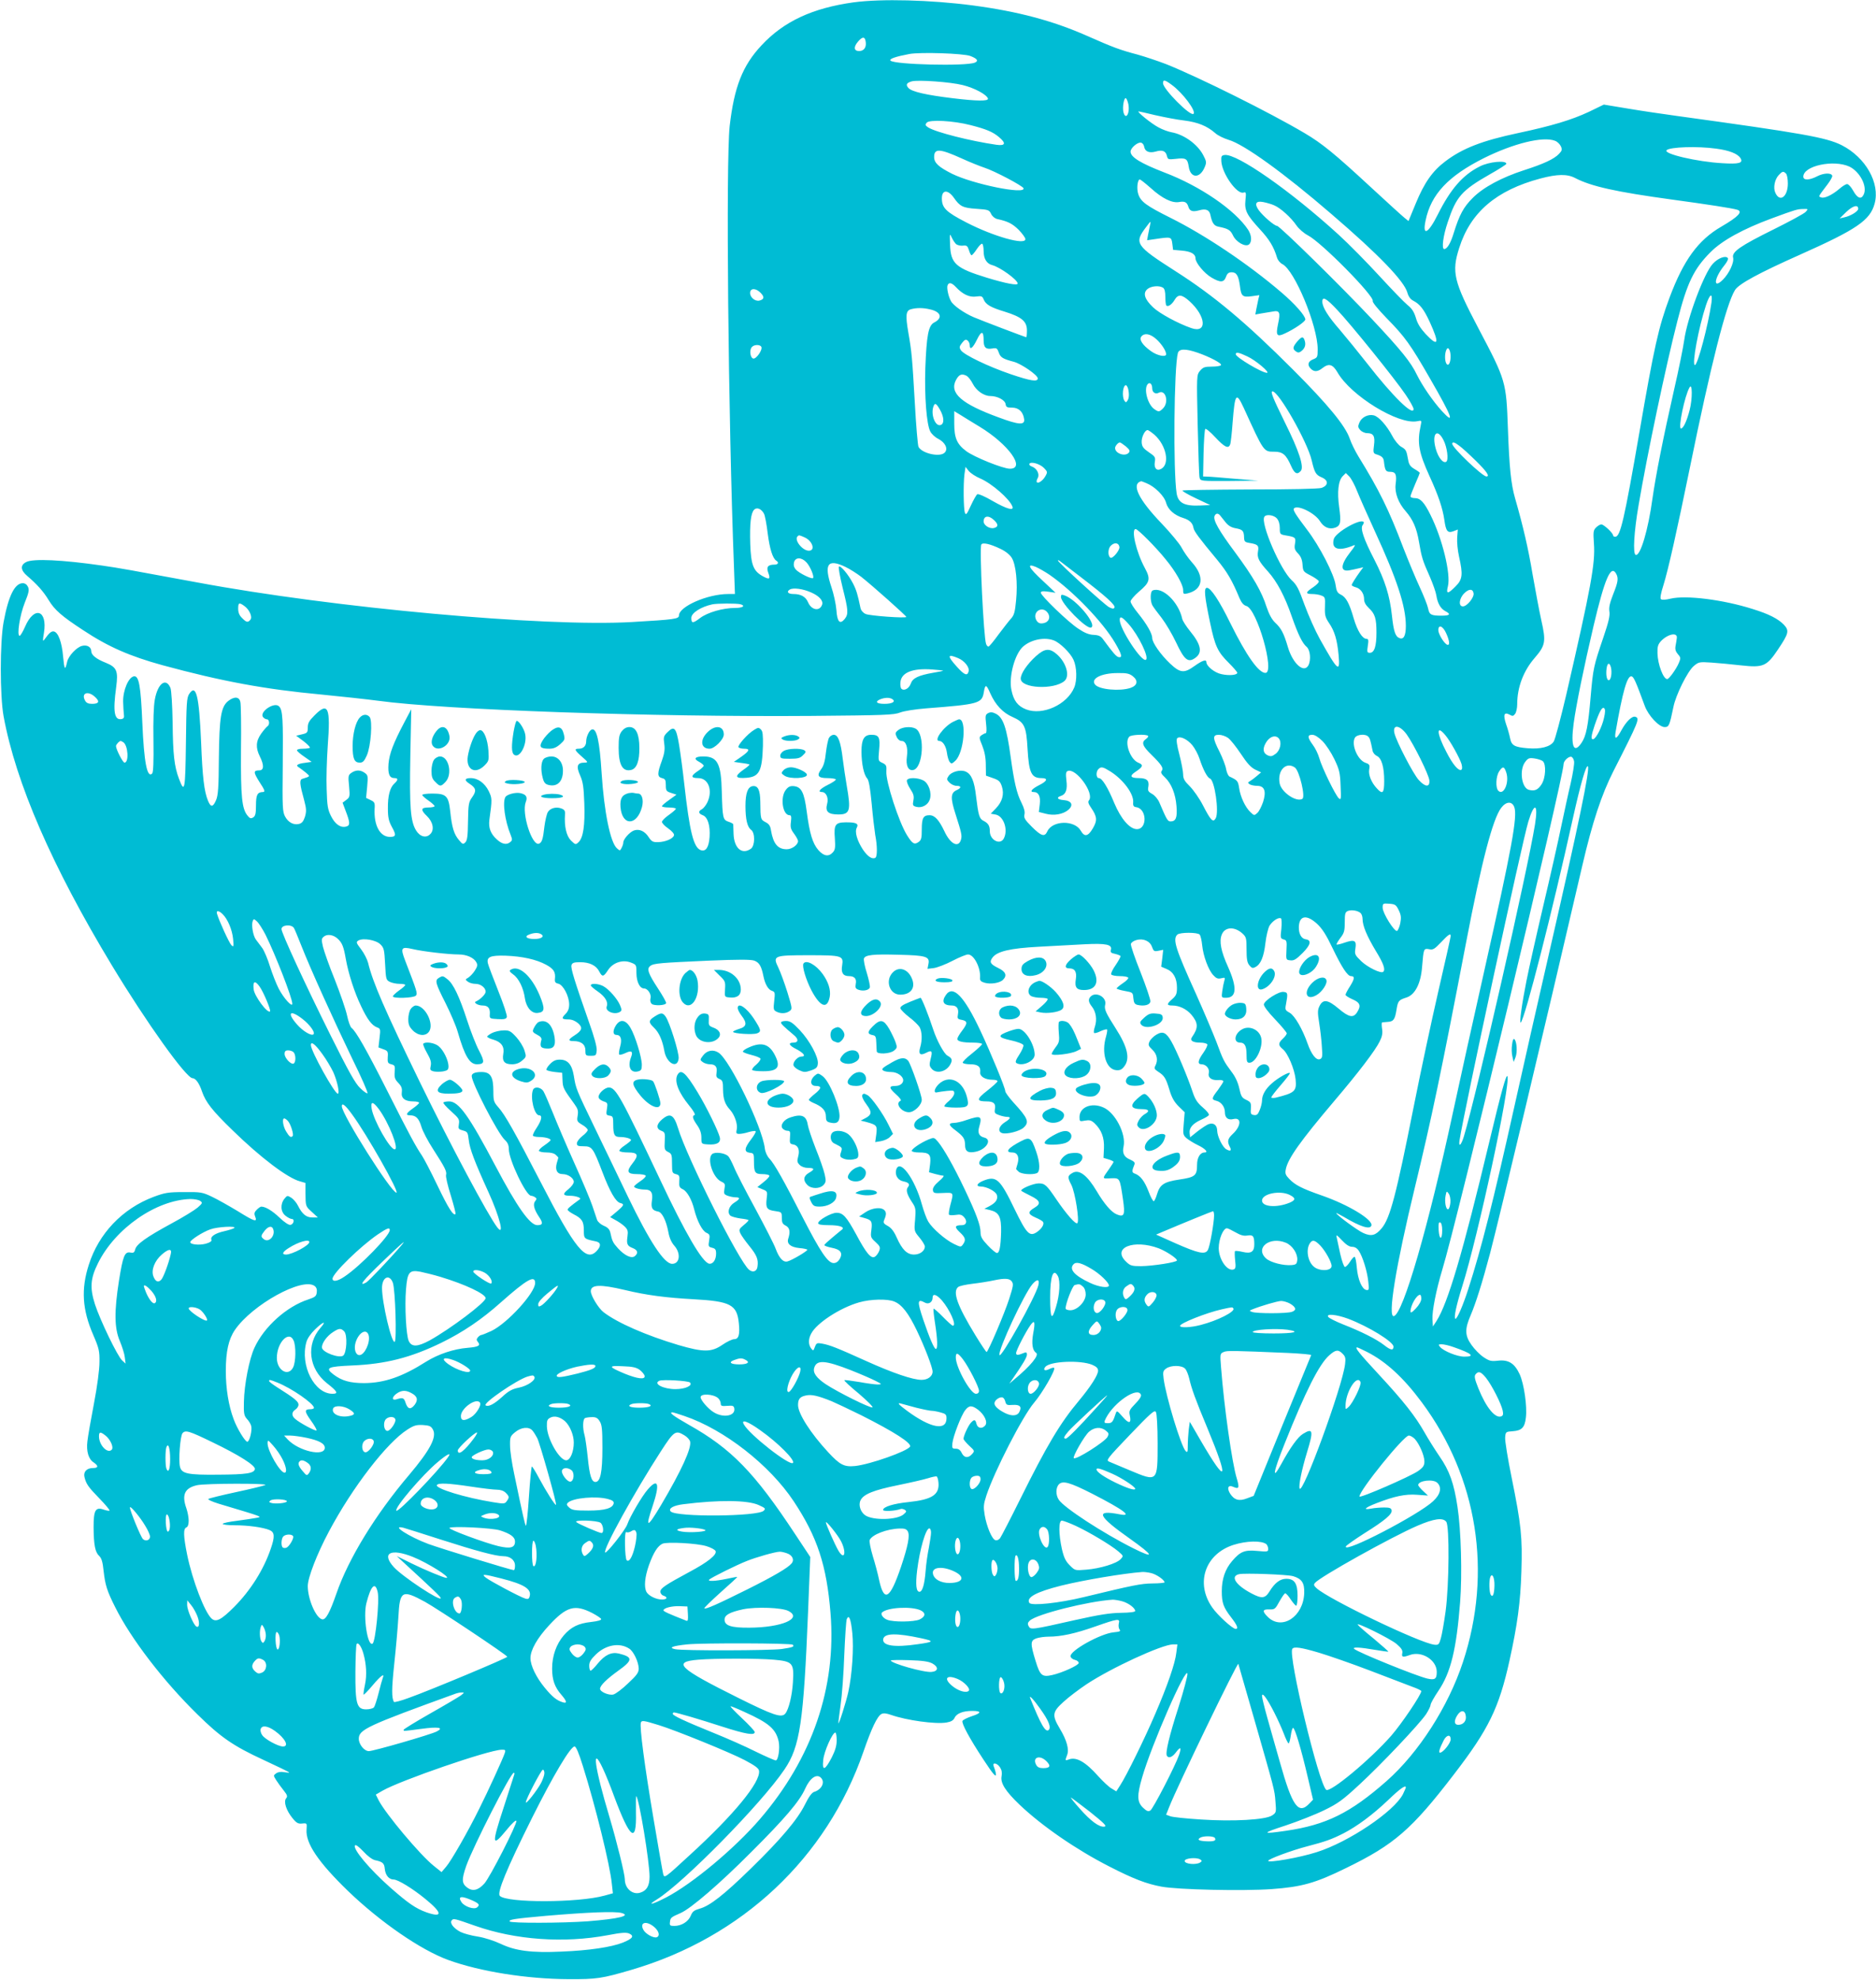 <?xml version="1.0" standalone="no"?>
<!DOCTYPE svg PUBLIC "-//W3C//DTD SVG 20010904//EN"
 "http://www.w3.org/TR/2001/REC-SVG-20010904/DTD/svg10.dtd">
<svg version="1.0" xmlns="http://www.w3.org/2000/svg"
 width="1213pt" height="1280pt" viewBox="0 0 1213 1280"
 preserveAspectRatio="xMidYMid meet">
<g transform="translate(0,1280) scale(0.1,-0.1)"
fill="#00bcd4" stroke="none">
<path d="M5520 12785 c-266 -37 -452 -123 -596 -278 -123 -131 -177 -270 -206
-522 -25 -231 -10 -1866 28 -2857 l6 -168 -44 0 c-133 0 -318 -81 -318 -139 0
-22 -28 -26 -302 -42 -566 -33 -1930 91 -2813 256 -410 76 -514 95 -615 109
-256 37 -445 46 -490 23 -40 -20 -38 -53 6 -90 63 -54 104 -99 139 -157 39
-64 85 -104 223 -194 163 -108 302 -168 512 -226 387 -105 663 -156 1030 -190
124 -12 288 -30 365 -40 431 -59 1778 -106 2800 -98 475 4 535 6 575 22 26 10
96 21 170 27 338 26 359 32 371 103 9 55 16 54 42 -6 33 -74 81 -126 144 -153
77 -34 89 -60 97 -206 9 -156 25 -189 91 -189 43 0 37 -19 -15 -45 -49 -25
-65 -45 -36 -45 31 0 45 -28 39 -79 l-6 -50 43 -11 c54 -15 114 -4 148 25 35
31 21 59 -32 63 -39 3 -48 17 -16 27 32 10 43 42 35 101 -5 44 -3 55 9 60 53
21 174 -145 137 -190 -8 -9 -4 -22 14 -48 39 -57 41 -82 11 -133 -31 -53 -54
-57 -78 -15 -40 70 -183 67 -216 -4 -17 -38 -39 -32 -100 29 -46 46 -53 58
-48 80 4 17 -2 41 -19 75 -31 60 -48 136 -70 295 -26 191 -48 256 -96 281 -22
11 -34 12 -50 4 -18 -10 -19 -17 -13 -71 4 -35 3 -59 -3 -59 -5 0 -17 -6 -27
-13 -16 -12 -16 -16 5 -67 15 -38 23 -77 23 -125 l1 -69 45 -16 c38 -13 47
-21 58 -54 16 -50 3 -99 -40 -143 l-32 -33 33 -6 c51 -11 81 -99 51 -155 -24
-44 -90 -9 -90 47 0 36 -10 52 -41 68 -27 13 -33 35 -48 158 -11 98 -30 144
-67 160 -33 15 -92 0 -111 -29 -13 -19 -12 -24 6 -42 12 -12 32 -21 46 -21 32
0 32 -14 0 -28 -39 -18 -40 -51 -7 -154 38 -119 43 -138 36 -164 -15 -58 -69
-32 -108 53 -35 73 -62 103 -96 103 -40 0 -50 -18 -50 -91 0 -58 -3 -70 -22
-83 -26 -18 -39 -10 -73 44 -53 84 -139 350 -134 413 2 38 0 43 -27 56 -26 12
-26 13 -20 82 8 82 0 99 -50 99 -47 0 -64 -29 -64 -110 1 -78 15 -148 37 -172
11 -13 19 -59 29 -162 7 -80 18 -171 23 -203 14 -72 14 -140 1 -148 -20 -12
-49 7 -80 52 -39 60 -55 116 -40 143 14 26 -6 35 -74 34 -65 -1 -75 -15 -68
-104 4 -58 2 -74 -13 -90 -27 -30 -59 -25 -94 15 -37 43 -56 106 -75 249 -16
123 -34 159 -83 164 -23 2 -36 -3 -52 -24 -38 -48 -21 -164 24 -164 11 0 13
-10 9 -42 -5 -36 -1 -49 20 -77 14 -19 26 -41 26 -48 0 -24 -39 -53 -73 -53
-58 0 -87 35 -102 122 -4 29 -13 42 -35 53 -32 17 -33 19 -34 131 -1 77 -15
107 -50 102 -31 -5 -46 -45 -46 -128 0 -87 12 -137 37 -155 26 -19 25 -101 -1
-121 -58 -42 -110 2 -113 96 -1 30 -2 58 -2 62 -1 3 -14 11 -31 16 -36 13 -38
22 -43 192 -4 185 -28 230 -120 230 -53 0 -65 -15 -28 -34 17 -9 31 -21 31
-26 0 -5 -18 -22 -40 -36 -45 -30 -44 -44 5 -44 65 0 95 -79 59 -156 -9 -19
-25 -39 -35 -45 -26 -13 -24 -28 5 -39 32 -12 49 -67 44 -141 -5 -67 -24 -95
-56 -85 -47 15 -73 117 -108 431 -9 82 -24 194 -33 249 -19 113 -31 127 -77
81 -23 -23 -25 -31 -19 -74 5 -36 1 -62 -15 -107 -31 -84 -31 -106 0 -114 21
-5 25 -12 25 -45 0 -36 3 -41 35 -51 l34 -11 -47 -34 c-26 -18 -47 -36 -47
-41 0 -4 20 -8 45 -8 25 0 45 -4 45 -8 0 -5 -20 -22 -45 -40 -25 -17 -45 -38
-45 -45 0 -8 18 -27 40 -42 24 -17 40 -35 38 -44 -4 -22 -55 -44 -103 -45 -33
-1 -42 4 -60 31 -25 40 -62 57 -97 44 -28 -11 -68 -56 -68 -78 0 -8 -5 -23
-11 -34 -10 -20 -11 -20 -30 -3 -43 38 -83 237 -99 485 -13 208 -32 295 -64
283 -17 -6 -36 -48 -36 -77 0 -29 -18 -47 -47 -47 -32 0 -29 -9 20 -52 41 -36
41 -37 16 -38 -47 0 -55 -23 -28 -83 19 -43 23 -75 27 -181 5 -142 -7 -223
-38 -251 -18 -17 -20 -16 -49 12 -29 30 -43 90 -38 168 2 23 -3 31 -24 39 -34
12 -71 2 -87 -24 -7 -12 -17 -54 -22 -93 -9 -82 -16 -103 -35 -111 -45 -17
-113 196 -86 268 14 34 3 51 -36 59 -31 6 -84 -8 -95 -25 -20 -33 -4 -153 34
-246 12 -31 11 -35 -6 -48 -23 -17 -52 -10 -84 20 -40 36 -54 74 -48 125 19
136 18 140 -4 187 -26 52 -70 84 -117 84 -40 0 -42 -14 -8 -36 43 -28 47 -46
19 -86 -24 -33 -26 -45 -28 -157 -1 -95 -5 -124 -17 -136 -15 -15 -18 -14 -42
15 -32 38 -45 81 -56 185 -11 101 -26 115 -117 115 -35 0 -64 -4 -64 -9 0 -4
18 -21 40 -36 22 -15 40 -32 40 -36 0 -5 -18 -9 -40 -9 -49 0 -52 -15 -10 -55
40 -38 50 -90 22 -117 -27 -28 -67 -17 -92 24 -36 59 -43 153 -37 478 l6 305
-45 -85 c-71 -135 -96 -201 -102 -267 -5 -67 6 -93 39 -93 24 0 24 -12 -1 -35
-29 -26 -43 -80 -42 -162 0 -59 6 -82 26 -119 29 -52 27 -64 -13 -64 -64 0
-104 74 -99 180 3 40 0 46 -26 58 l-29 14 7 73 c6 69 5 74 -16 89 -28 20 -57
20 -86 0 -20 -14 -22 -20 -15 -86 6 -67 5 -72 -18 -89 l-24 -18 18 -48 c31
-80 32 -99 6 -106 -37 -10 -72 14 -99 68 -21 42 -25 67 -28 173 -3 67 1 194 7
280 19 250 3 287 -85 198 -35 -35 -44 -50 -44 -79 0 -32 -3 -36 -37 -44 l-38
-9 47 -35 c26 -20 45 -39 41 -43 -3 -3 -24 -6 -45 -6 -21 0 -38 -4 -38 -10 0
-5 21 -24 48 -42 l47 -33 -42 -6 c-51 -6 -64 -17 -40 -30 9 -6 29 -21 45 -34
29 -25 30 -23 -24 -40 -19 -6 -16 -35 12 -136 15 -57 16 -72 6 -108 -10 -30
-19 -42 -38 -47 -35 -9 -70 9 -91 48 -16 30 -18 59 -15 323 3 307 0 366 -24
389 -31 31 -130 -37 -103 -70 6 -8 18 -14 25 -14 16 0 19 -36 3 -45 -6 -4 -24
-25 -40 -47 -35 -49 -37 -92 -9 -148 28 -56 27 -90 -4 -90 -38 0 -38 -12 -1
-71 38 -58 42 -69 23 -69 -34 -1 -43 -19 -43 -86 0 -54 -4 -69 -18 -78 -15 -9
-22 -7 -37 12 -36 44 -44 122 -42 422 2 157 0 297 -4 312 -7 35 -39 37 -78 7
-47 -37 -58 -104 -61 -368 -1 -191 -5 -243 -18 -273 -20 -47 -34 -48 -52 -5
-25 60 -36 151 -45 382 -13 299 -32 377 -77 309 -16 -25 -18 -58 -21 -317 -4
-306 -8 -330 -45 -231 -30 79 -39 156 -41 364 -2 115 -8 206 -14 223 -29 69
-82 30 -101 -75 -8 -42 -11 -136 -9 -266 2 -136 -1 -204 -8 -212 -33 -33 -53
72 -64 330 -10 237 -22 303 -54 298 -35 -5 -71 -90 -70 -163 1 -33 3 -71 5
-85 3 -17 -1 -25 -14 -28 -48 -10 -58 46 -36 206 14 105 4 129 -68 158 -61 24
-93 50 -93 74 0 27 -26 43 -59 35 -35 -8 -88 -64 -97 -103 -13 -59 -18 -53
-26 32 -8 95 -32 159 -60 164 -16 3 -30 -9 -61 -52 -11 -15 -12 -9 -3 43 24
148 -63 177 -122 40 -14 -32 -30 -59 -35 -59 -20 0 1 134 33 214 26 64 30 83
21 102 -7 15 -19 24 -34 24 -52 0 -93 -83 -124 -252 -24 -131 -24 -475 0 -608
79 -430 312 -968 700 -1610 223 -369 481 -730 522 -730 20 0 44 -34 61 -86 24
-69 66 -123 196 -249 181 -177 359 -312 439 -332 l34 -10 0 -64 c1 -88 0 -86
42 -124 l38 -35 -36 0 c-39 0 -65 21 -93 77 -9 18 -28 41 -42 50 -26 16 -27
16 -45 -6 -28 -35 -25 -85 7 -110 15 -12 33 -21 41 -21 20 0 12 -34 -9 -38
-11 -2 -40 17 -71 47 -47 45 -91 71 -118 71 -5 0 -18 -9 -29 -20 -16 -16 -18
-25 -10 -45 15 -38 -4 -32 -115 37 -55 33 -129 75 -165 92 -61 29 -71 31 -180
30 -103 0 -124 -4 -197 -31 -202 -76 -355 -237 -419 -439 -51 -158 -42 -291
29 -454 37 -86 41 -103 40 -175 0 -48 -14 -155 -36 -270 -20 -104 -39 -213
-42 -242 -8 -64 7 -116 41 -137 32 -22 30 -36 -5 -36 -40 0 -63 -24 -55 -58
11 -45 24 -64 97 -139 39 -40 68 -75 65 -78 -2 -3 -19 0 -37 6 -54 19 -66 -3
-66 -114 1 -115 10 -162 37 -186 15 -15 22 -39 28 -98 10 -89 22 -128 75 -233
101 -203 312 -478 532 -693 149 -147 232 -204 425 -293 92 -43 168 -79 168
-82 0 -2 -15 -1 -33 2 -21 4 -40 1 -52 -8 -18 -13 -18 -14 1 -44 10 -16 32
-46 48 -66 24 -30 26 -39 16 -51 -18 -22 1 -79 41 -128 26 -32 37 -38 63 -35
31 3 31 3 28 -39 -7 -89 77 -212 268 -397 210 -202 472 -382 648 -446 206 -75
510 -123 777 -124 183 -1 216 4 407 60 715 209 1264 724 1501 1411 53 153 89
228 116 243 14 7 31 5 63 -6 100 -35 286 -61 358 -49 30 5 44 14 52 30 13 29
55 45 114 45 62 0 61 -14 -2 -34 -30 -10 -58 -24 -61 -31 -6 -17 46 -113 134
-247 68 -104 89 -127 81 -87 -3 13 -9 32 -13 41 -11 28 22 22 41 -7 11 -17 14
-35 10 -57 -9 -44 26 -98 116 -184 146 -139 369 -292 581 -400 158 -81 240
-112 337 -130 108 -20 524 -29 711 -16 196 14 285 39 484 137 310 151 423 249
696 605 224 291 291 428 359 735 51 231 71 377 77 576 7 222 -1 301 -63 607
-25 122 -44 239 -42 260 3 36 4 37 49 40 58 4 78 24 85 88 9 74 -12 218 -40
280 -33 71 -72 96 -141 88 -44 -5 -55 -2 -93 23 -24 16 -58 51 -77 78 -44 61
-45 103 -6 193 33 77 75 210 126 402 65 250 340 1403 596 2505 65 280 124 458
201 610 165 324 171 341 143 351 -21 9 -60 -29 -92 -88 -31 -58 -46 -62 -37
-10 46 263 75 365 103 360 14 -3 26 -28 86 -192 23 -62 92 -136 128 -136 28 0
32 9 57 130 15 77 92 232 132 265 31 26 36 27 113 22 44 -3 130 -11 191 -18
145 -16 167 -7 241 104 69 103 73 120 37 159 -37 38 -97 69 -201 101 -192 61
-432 91 -532 67 -32 -8 -56 -9 -62 -3 -6 6 0 40 16 89 31 99 87 349 171 759
135 663 235 1058 292 1150 25 40 154 110 419 228 368 164 455 223 484 331 36
133 -58 298 -212 377 -101 51 -256 78 -1069 190 -80 11 -218 31 -307 46 l-163
27 -97 -47 c-111 -52 -240 -91 -457 -137 -231 -49 -359 -98 -471 -183 -82 -62
-135 -136 -191 -272 l-47 -114 -27 22 c-15 12 -115 103 -221 201 -228 211
-311 279 -423 345 -228 135 -683 361 -895 446 -52 20 -135 48 -185 62 -114 30
-157 46 -329 122 -220 97 -444 157 -737 196 -274 36 -592 44 -770 20z m78
-259 c4 -34 -13 -56 -43 -56 -34 0 -37 26 -8 60 30 36 47 35 51 -4z m676 -88
c45 -17 55 -32 29 -43 -58 -24 -519 -13 -545 13 -11 11 32 26 122 43 72 13
349 4 394 -13z m-49 -188 c77 -19 154 -61 163 -87 5 -18 -72 -17 -228 2 -173
21 -264 42 -286 66 -19 21 -13 33 21 43 41 11 251 -4 330 -24z m1352 1 c70
-51 159 -169 140 -187 -19 -19 -197 160 -197 198 0 25 11 23 57 -11z m-281
-125 c11 -60 -18 -106 -32 -51 -8 32 4 97 16 90 5 -3 12 -21 16 -39z m176 -71
c57 -13 140 -29 185 -34 87 -11 147 -35 200 -81 17 -16 57 -35 87 -44 100 -29
358 -215 664 -479 308 -264 472 -435 492 -509 7 -25 20 -43 38 -52 43 -22 69
-56 106 -136 65 -142 57 -167 -26 -79 -33 36 -53 67 -63 104 -12 39 -25 60
-55 84 -21 17 -103 102 -182 188 -79 86 -197 206 -263 266 -311 284 -658 526
-737 515 -20 -3 -23 -8 -21 -41 5 -80 101 -215 143 -202 17 5 18 1 13 -48 -7
-67 7 -95 94 -190 62 -67 89 -113 110 -182 5 -17 20 -35 34 -42 79 -38 229
-399 229 -551 0 -51 -2 -54 -30 -65 -33 -13 -39 -37 -14 -61 21 -21 44 -20 74
4 42 33 67 26 98 -27 86 -151 394 -340 515 -316 30 6 30 6 23 -28 -24 -111
-13 -173 58 -329 56 -122 84 -205 95 -281 10 -73 21 -87 59 -73 l28 11 -4 -52
c-2 -29 3 -84 12 -123 26 -116 23 -148 -23 -193 -50 -51 -62 -50 -49 1 20 78
-36 309 -113 462 -40 81 -65 108 -101 108 -15 0 -28 5 -28 11 0 6 14 41 30 79
17 38 30 71 30 73 0 3 -15 14 -34 25 -27 16 -36 29 -41 59 -11 62 -14 67 -45
85 -16 9 -42 40 -57 69 -37 69 -87 125 -120 134 -37 9 -79 -12 -93 -46 -11
-25 -10 -32 5 -49 10 -11 30 -20 45 -20 41 0 52 -20 44 -79 -6 -44 -4 -51 12
-57 37 -11 49 -21 52 -45 7 -61 12 -69 41 -69 36 0 43 -18 35 -80 -7 -55 17
-121 66 -176 46 -53 70 -108 85 -197 17 -100 23 -120 70 -225 20 -46 39 -100
42 -120 8 -52 27 -85 57 -102 39 -20 32 -30 -23 -30 -68 0 -79 6 -87 47 -4 20
-28 81 -54 137 -26 56 -73 169 -105 251 -96 253 -157 376 -292 595 -22 36 -47
88 -56 115 -28 82 -139 218 -367 446 -305 305 -509 476 -758 635 -261 167
-271 182 -190 288 30 40 30 40 24 11 -3 -16 -9 -45 -13 -64 l-6 -34 49 7 c106
16 108 16 114 -29 l5 -40 56 -5 c60 -5 89 -22 89 -50 0 -29 57 -97 103 -124
58 -34 80 -33 94 4 8 23 18 30 37 30 31 0 44 -22 53 -87 8 -68 17 -76 76 -68
l50 7 -7 -28 c-3 -16 -9 -44 -13 -63 l-6 -34 39 7 c21 3 54 9 73 12 45 9 51
-5 35 -79 -16 -76 -8 -87 43 -63 63 29 133 77 133 91 0 24 -68 101 -156 176
-215 184 -493 370 -716 481 -156 78 -192 104 -208 153 -12 35 -5 95 10 95 4 0
36 -25 71 -56 75 -68 138 -98 183 -90 36 7 51 -1 60 -31 9 -28 27 -34 68 -23
44 13 67 4 74 -28 11 -53 23 -71 51 -77 64 -13 78 -21 95 -56 20 -44 81 -78
104 -59 20 17 17 60 -6 95 -84 127 -309 282 -541 370 -152 59 -219 99 -219
135 0 23 45 62 67 58 10 -2 19 -13 21 -26 5 -31 32 -43 73 -32 44 13 66 5 74
-27 6 -24 8 -25 56 -20 67 8 77 2 85 -49 11 -78 73 -80 104 -3 12 29 11 36
-10 76 -37 71 -125 134 -205 148 -22 4 -60 18 -85 32 -44 23 -142 102 -128
103 3 0 53 -11 110 -25z m-1196 -64 c102 -26 144 -44 183 -77 48 -40 42 -58
-16 -50 -167 24 -392 81 -441 112 -20 13 -21 18 -10 31 17 21 173 13 284 -16z
m3778 -101 c15 -5 31 -21 38 -35 10 -22 8 -29 -12 -50 -31 -33 -100 -65 -225
-105 -145 -47 -265 -111 -333 -180 -59 -59 -85 -107 -122 -225 -20 -67 -43
-105 -62 -105 -18 0 -7 86 23 174 55 165 90 205 272 309 59 33 107 64 107 68
0 24 -112 14 -172 -17 -110 -55 -189 -146 -272 -312 -62 -124 -101 -142 -78
-36 35 168 146 286 377 402 191 95 382 142 459 112z m1043 -51 c84 -11 140
-33 157 -62 19 -31 -10 -39 -118 -32 -163 9 -384 61 -360 84 22 21 199 27 321
10z m-4877 -64 c52 -24 118 -50 145 -59 65 -21 247 -117 253 -133 14 -43 -328
27 -463 94 -87 44 -115 70 -115 108 0 57 36 55 180 -10z m5738 -52 c67 -32
117 -127 93 -179 -16 -36 -41 -27 -69 24 -13 23 -30 42 -39 42 -8 0 -31 -14
-50 -31 -46 -39 -97 -64 -118 -55 -19 7 -22 0 43 86 18 24 31 48 29 54 -6 20
-55 18 -96 -3 -52 -27 -91 -28 -91 -3 0 70 195 112 298 65z m-410 -45 c7 -7
12 -35 12 -64 0 -86 -52 -125 -81 -60 -15 32 -4 87 22 114 23 25 30 27 47 10z
m-1363 -29 c104 -54 261 -89 625 -139 228 -31 391 -56 423 -66 38 -12 7 -45
-103 -109 -150 -87 -244 -216 -335 -459 -71 -191 -99 -315 -195 -872 -98 -565
-123 -674 -156 -674 -8 0 -14 4 -14 9 0 15 -60 71 -76 71 -8 0 -23 -9 -34 -20
-18 -18 -19 -29 -14 -103 10 -128 -19 -284 -179 -979 -36 -153 -72 -289 -81
-302 -22 -34 -85 -50 -168 -43 -86 7 -105 18 -114 65 -4 20 -15 61 -26 91 -20
61 -13 80 23 61 19 -11 24 -10 36 6 7 10 13 37 13 60 0 111 40 217 114 302 69
80 73 105 42 242 -14 63 -39 198 -57 300 -27 163 -61 309 -113 490 -26 90 -37
198 -46 448 -11 306 -12 311 -192 652 -159 302 -173 361 -123 517 73 231 240
373 525 449 109 29 174 30 225 3z m-4017 -128 c39 -56 58 -65 147 -71 75 -5
81 -7 93 -32 8 -17 24 -30 40 -34 70 -15 98 -30 139 -70 23 -24 43 -51 43 -60
0 -41 -207 18 -380 107 -134 69 -160 95 -160 157 0 56 39 58 78 3z m2070 -48
c41 -17 110 -79 146 -132 15 -21 47 -49 72 -62 87 -44 432 -394 420 -425 -3
-8 33 -52 90 -111 118 -120 154 -170 282 -393 142 -246 162 -302 75 -207 -57
62 -127 164 -162 235 -38 80 -101 158 -289 358 -197 210 -598 604 -615 604
-17 0 -90 63 -118 101 -30 42 -19 62 28 53 21 -4 53 -13 71 -21z m3777 -23 c0
-16 -48 -46 -90 -55 l-30 -7 43 42 c42 40 77 50 77 20z m-340 -20 c-10 -11
-104 -62 -209 -114 -214 -106 -269 -144 -260 -181 8 -31 -25 -102 -66 -143
-65 -65 -58 9 9 92 20 25 28 43 22 49 -16 16 -63 -2 -96 -38 -56 -59 -165
-350 -185 -493 -6 -44 -35 -189 -66 -323 -70 -308 -118 -552 -139 -699 -28
-207 -79 -377 -109 -367 -19 7 -11 150 19 322 55 325 177 904 251 1191 63 247
106 336 215 445 75 75 210 149 394 217 157 58 166 60 204 61 33 1 34 1 16 -19z
m-5492 -209 c9 -6 28 -11 44 -9 24 3 29 -2 38 -29 5 -18 13 -33 17 -33 4 0 20
18 34 40 15 22 30 37 35 34 5 -3 9 -24 9 -47 0 -50 20 -82 56 -91 50 -13 164
-95 164 -119 0 -14 -75 0 -200 38 -201 62 -233 91 -237 213 -3 73 -2 76 11 46
8 -17 21 -36 29 -43z m-2 -277 c44 -47 87 -67 130 -61 35 5 41 2 49 -18 13
-33 44 -52 137 -80 109 -34 143 -62 143 -121 0 -24 -2 -44 -4 -44 -6 0 -290
108 -339 129 -64 27 -134 77 -148 104 -17 30 -29 87 -22 103 8 21 27 17 54
-12z m1339 -4 c10 -6 15 -26 15 -59 0 -27 3 -52 6 -56 11 -10 35 5 53 35 23
40 47 38 97 -7 108 -98 116 -210 12 -174 -87 30 -206 95 -247 134 -56 53 -68
93 -36 119 24 19 75 24 100 8z m-2601 -34 c25 -26 22 -41 -8 -49 -28 -7 -61
20 -61 49 0 33 38 33 69 0z m6147 -63 c-21 -145 -89 -403 -107 -403 -21 0 23
240 72 388 25 75 44 83 35 15z m-2420 -46 c86 -90 375 -448 443 -549 28 -41
51 -83 51 -92 0 -50 -135 82 -299 293 -58 74 -138 172 -178 219 -76 87 -113
146 -113 182 0 36 26 22 96 -53z m-2632 3 c71 -16 83 -56 26 -85 -37 -19 -49
-83 -57 -295 -6 -181 8 -363 32 -409 8 -16 31 -38 52 -48 44 -23 64 -63 43
-87 -27 -34 -147 -9 -171 35 -5 10 -16 139 -24 286 -17 295 -20 328 -42 454
-19 111 -16 141 17 150 36 10 79 10 124 -1z m346 -200 c0 -46 14 -60 55 -53
29 5 33 2 43 -26 11 -32 26 -41 98 -60 48 -13 154 -86 154 -107 0 -24 -45 -17
-175 27 -144 49 -304 126 -322 155 -12 18 -10 25 8 48 17 21 24 24 35 15 8 -6
14 -20 14 -30 0 -35 20 -20 47 36 29 59 43 57 43 -5z m1115 9 c35 -31 65 -77
65 -99 0 -21 -58 -9 -98 20 -56 40 -78 75 -62 95 20 24 56 18 95 -16z m-2552
-52 c8 -20 -33 -78 -52 -75 -20 4 -27 54 -10 74 15 18 55 18 62 1z m4453 -31
c8 -33 1 -79 -12 -83 -16 -5 -25 38 -18 76 8 37 21 40 30 7z m-1635 -5 c79
-27 161 -70 154 -81 -3 -6 -30 -10 -60 -10 -46 0 -56 -4 -76 -27 -22 -28 -22
-28 -15 -348 4 -176 9 -330 12 -342 6 -23 7 -23 193 -22 l186 2 -150 12 c-82
7 -163 14 -178 14 l-28 1 3 149 c2 82 7 153 11 158 5 4 34 -20 66 -55 59 -63
84 -75 95 -45 4 9 11 73 16 142 15 189 23 200 72 94 131 -287 128 -283 198
-283 54 0 76 -19 108 -92 22 -50 40 -59 63 -32 22 26 -12 130 -101 309 -82
167 -97 205 -82 205 40 0 225 -326 253 -445 19 -81 27 -95 65 -111 45 -19 44
-52 -1 -68 -18 -6 -197 -10 -462 -10 -237 -1 -434 -4 -437 -7 -4 -3 35 -26 86
-50 l93 -44 -68 -3 c-99 -4 -139 17 -149 78 -23 147 -17 816 8 908 8 28 49 29
125 3z m324 -25 c53 -24 149 -105 127 -106 -31 -1 -202 101 -202 120 0 16 21
12 75 -14z m-1814 -126 c10 -6 28 -29 39 -51 23 -45 72 -79 113 -79 46 0 95
-26 99 -52 3 -20 9 -23 42 -23 43 0 72 -28 78 -75 5 -39 -34 -37 -163 11 -242
88 -322 158 -278 242 20 37 37 44 70 27z m1199 -80 c0 -27 21 -40 42 -29 45
24 68 -61 28 -101 -24 -24 -29 -24 -56 -5 -44 30 -71 134 -42 163 13 13 28 -1
28 -28z m-156 -2 c8 -33 7 -61 -4 -78 -9 -13 -11 -13 -20 0 -17 26 -10 100 10
100 4 0 10 -10 14 -22z m3631 -139 c-19 -73 -41 -119 -56 -119 -20 0 24 211
55 265 19 34 20 -73 1 -146z m-4847 2 c26 -46 29 -89 5 -98 -35 -14 -67 68
-47 121 9 24 18 19 42 -23z m257 -110 c186 -113 299 -271 195 -271 -45 0 -233
76 -283 114 -60 45 -77 85 -77 179 l0 79 38 -23 c20 -13 78 -48 127 -78z
m1129 -51 c77 -68 102 -190 44 -221 -29 -16 -48 5 -41 45 5 30 1 36 -38 62
-35 24 -45 36 -47 63 -3 32 20 81 38 81 5 0 25 -14 44 -30z m1869 -34 c24 -46
35 -130 18 -141 -20 -12 -51 26 -67 82 -28 97 7 140 49 59z m-2053 -42 c24
-21 28 -29 19 -40 -23 -28 -89 -6 -89 30 0 13 20 36 31 36 4 0 21 -12 39 -26z
m2156 4 c16 -11 64 -55 107 -97 70 -69 92 -101 68 -101 -26 0 -221 186 -221
211 0 15 15 11 46 -13z m-2686 -143 c23 -24 24 -27 10 -52 -27 -48 -76 -61
-50 -13 14 26 -7 64 -40 75 -11 4 -17 11 -14 17 10 16 67 0 94 -27z m-412 -68
c73 -31 189 -131 208 -181 12 -30 -36 -17 -127 35 -49 29 -93 48 -100 44 -6
-4 -25 -37 -42 -74 -25 -55 -31 -63 -38 -46 -9 25 -11 185 -3 249 l7 48 21
-27 c12 -14 45 -36 74 -48z m2437 -82 c15 -38 67 -155 115 -260 142 -308 200
-484 200 -611 0 -63 -14 -90 -41 -79 -27 10 -38 43 -49 146 -14 129 -45 227
-113 360 -70 135 -93 204 -76 225 6 8 9 17 6 20 -23 23 -182 -68 -193 -111
-17 -66 32 -81 130 -40 13 6 5 -9 -23 -44 -64 -82 -67 -128 -7 -118 17 3 44 9
61 13 l30 7 -18 -24 c-32 -44 -57 -84 -57 -91 0 -4 11 -10 25 -14 32 -8 55
-40 55 -77 0 -19 10 -38 30 -57 41 -38 50 -68 50 -160 0 -89 -14 -130 -43
-130 -17 0 -19 5 -13 45 6 35 4 45 -7 45 -28 0 -60 51 -84 132 -28 98 -50 139
-85 155 -20 10 -27 22 -32 60 -9 69 -103 252 -185 359 -77 102 -93 128 -84
138 24 24 134 -30 167 -82 26 -42 62 -57 102 -42 32 13 36 36 23 130 -14 100
-6 173 23 202 l20 20 23 -23 c12 -13 35 -55 50 -94z m-1361 51 c54 -22 115
-83 126 -127 12 -43 53 -80 112 -98 41 -13 60 -33 65 -64 4 -22 35 -64 154
-207 64 -78 96 -132 144 -248 13 -29 26 -44 43 -49 69 -17 188 -433 124 -433
-44 0 -123 112 -226 320 -72 147 -127 230 -152 230 -21 0 -16 -53 20 -224 32
-153 49 -190 122 -262 30 -30 54 -58 54 -63 0 -15 -53 -20 -102 -9 -45 9 -98
52 -98 79 0 18 -27 9 -76 -26 -68 -49 -93 -46 -159 16 -60 57 -115 135 -115
165 0 29 -36 91 -91 159 -27 33 -49 67 -49 77 0 9 25 38 55 64 71 60 76 81 37
153 -55 101 -90 251 -59 251 14 0 132 -118 195 -197 63 -76 112 -163 112 -196
0 -27 2 -29 28 -23 101 24 113 109 28 202 -24 27 -53 69 -66 94 -13 25 -71 95
-130 157 -148 154 -197 254 -132 272 1 1 18 -5 36 -13z m-2474 -197 c6 -11 17
-68 24 -128 13 -100 32 -161 56 -176 18 -11 11 -25 -12 -25 -43 0 -54 -15 -41
-51 16 -43 9 -48 -35 -24 -61 34 -76 72 -81 208 -4 135 4 200 25 222 18 18 47
6 64 -26z m2949 -11 c6 -7 22 -27 36 -45 18 -22 37 -33 65 -38 45 -8 53 -17
54 -59 1 -27 5 -31 36 -36 54 -9 61 -17 54 -55 -7 -40 5 -64 66 -131 57 -64
108 -159 153 -291 42 -119 68 -171 96 -195 23 -20 29 -84 11 -119 -29 -53
-100 10 -132 116 -27 92 -44 124 -83 160 -21 20 -39 53 -55 100 -32 101 -87
196 -203 353 -106 142 -144 210 -134 236 8 19 23 20 36 4z m367 -19 c12 -14
19 -36 19 -62 0 -41 1 -42 43 -49 58 -10 62 -13 55 -54 -5 -29 -1 -40 20 -62
18 -19 27 -40 29 -72 3 -43 5 -46 52 -70 27 -14 51 -31 53 -37 3 -7 -14 -24
-36 -39 -50 -33 -52 -44 -7 -44 19 0 46 -4 60 -10 24 -9 25 -13 23 -72 -2 -55
2 -69 26 -105 36 -52 53 -109 62 -206 11 -120 -4 -107 -121 102 -30 54 -74
153 -99 221 -37 103 -50 129 -83 159 -73 67 -203 369 -177 410 11 19 61 12 81
-10z m-1829 -11 c29 -27 29 -44 1 -51 -28 -8 -68 17 -68 42 0 37 32 42 67 9z
m-1222 -113 c50 -24 68 -85 25 -85 -42 0 -97 70 -73 93 9 9 10 9 48 -8z m1264
-73 c35 -17 62 -39 74 -60 26 -44 38 -160 27 -272 -7 -77 -13 -97 -33 -119
-13 -14 -49 -61 -81 -103 -31 -43 -60 -78 -65 -78 -5 0 -12 8 -15 17 -16 40
-44 622 -31 643 9 15 57 4 124 -28z m769 12 c3 -21 -44 -78 -58 -69 -18 11
-17 58 2 77 24 24 52 20 56 -8z m-2023 -100 c24 -26 51 -91 42 -101 -9 -8 -91
32 -111 55 -13 15 -16 29 -12 47 9 34 49 34 81 -1z m1775 -96 c161 -123 225
-181 216 -196 -5 -9 -14 -8 -35 3 -28 14 -331 291 -331 302 0 3 6 1 13 -4 6
-5 68 -52 137 -105z m-1525 68 c28 -13 75 -43 105 -66 71 -56 290 -251 290
-258 0 -10 -237 7 -263 19 -16 7 -30 23 -33 38 -18 87 -27 118 -49 160 -30 58
-81 118 -91 108 -4 -4 7 -65 24 -135 37 -147 39 -171 14 -203 -31 -38 -49 -20
-54 58 -3 37 -17 103 -32 147 -50 150 -25 186 89 132z m1323 -53 c151 -105
343 -304 422 -439 44 -75 49 -97 23 -92 -15 3 -35 26 -99 113 -16 23 -29 29
-63 31 -30 1 -59 13 -99 40 -65 42 -242 213 -242 232 0 10 12 12 48 7 l47 -7
-82 77 c-93 86 -108 116 -45 90 20 -9 61 -32 90 -52z m3662 8 c16 -30 12 -54
-20 -134 -21 -54 -28 -83 -24 -109 5 -27 -5 -69 -39 -169 -63 -185 -66 -199
-82 -382 -16 -191 -29 -255 -59 -299 -50 -74 -71 -23 -51 125 16 119 66 364
129 632 72 305 112 398 146 336z m-5205 -121 c51 -22 79 -53 71 -78 -15 -46
-69 -37 -91 14 -15 36 -46 54 -95 54 -35 0 -47 15 -23 29 22 13 85 5 138 -19z
m4283 -6 c4 -27 -43 -84 -69 -84 -30 0 -25 51 8 84 30 31 57 31 61 0z m-7950
-80 c34 -23 56 -72 41 -90 -16 -20 -26 -18 -54 11 -17 16 -25 35 -25 60 0 39
6 42 38 19z m3209 10 c36 -10 16 -24 -33 -24 -80 0 -179 -29 -227 -65 -47 -36
-57 -36 -57 1 0 31 61 71 135 87 31 7 157 7 182 1z m1987 -55 c24 -34 3 -69
-42 -69 -14 0 -26 9 -33 24 -24 53 41 92 75 45z m524 -74 c64 -72 134 -217
111 -230 -27 -17 -169 199 -169 258 0 27 16 20 58 -28z m2052 -57 c23 -50 26
-82 8 -76 -20 7 -58 69 -58 94 0 39 29 28 50 -18z m1492 -33 c-1 -11 -5 -33
-8 -50 -4 -22 0 -36 15 -54 19 -21 19 -26 6 -57 -16 -38 -63 -104 -75 -104
-25 0 -61 94 -63 167 -1 43 3 57 23 79 44 46 108 59 102 19z m-4028 -15 c40
-15 107 -81 127 -125 22 -48 24 -133 5 -179 -46 -111 -204 -183 -311 -142 -54
21 -81 56 -95 124 -19 86 21 235 76 283 52 45 138 62 198 39z m-620 -114 c42
-17 76 -60 69 -86 -8 -32 -28 -24 -77 31 -63 70 -61 84 8 55z m4222 -60 c8
-33 1 -79 -12 -83 -14 -5 -22 34 -16 76 5 37 19 41 28 7z m-4318 -21 c2 -2
-27 -8 -64 -14 -97 -17 -133 -35 -145 -70 -11 -32 -44 -50 -61 -33 -5 5 -8 24
-6 42 6 63 79 92 208 82 36 -3 66 -6 68 -7z m1226 -36 c37 -29 31 -60 -14 -76
-69 -23 -202 -11 -229 21 -32 38 39 75 145 75 58 1 76 -3 98 -20z m-6710 -134
c33 -30 26 -45 -19 -45 -24 0 -37 6 -45 21 -27 49 19 66 64 24z m5155 -14 c25
-16 1 -31 -50 -31 -52 0 -65 14 -26 30 29 11 58 12 76 1z m4602 -123 c-13 -58
-49 -129 -68 -136 -18 -5 -16 19 8 90 32 93 49 122 62 109 7 -7 7 -25 -2 -63z
m-1276 -105 c46 -64 144 -261 147 -298 4 -45 -26 -44 -68 2 -35 37 -146 251
-158 304 -13 58 34 53 79 -8z m249 -4 c33 -38 94 -149 106 -188 5 -19 5 -33
-1 -37 -18 -11 -57 36 -97 115 -63 120 -67 180 -8 110z m-1921 -6 c4 -3 -2
-12 -13 -20 -32 -22 -24 -45 36 -103 66 -65 79 -86 65 -104 -7 -9 -2 -20 21
-41 42 -40 69 -107 75 -187 6 -73 -4 -98 -38 -98 -19 0 -25 10 -73 123 -9 21
-29 45 -47 55 -25 14 -29 21 -24 46 7 40 -10 56 -61 56 -56 0 -63 14 -20 42
47 31 51 44 15 58 -52 22 -91 134 -57 168 13 13 110 17 121 5z m517 -13 c16
-11 53 -58 83 -103 41 -62 65 -88 93 -102 l38 -18 -27 -23 c-15 -13 -35 -28
-44 -33 -16 -9 -16 -12 -3 -21 8 -5 30 -10 48 -10 48 0 61 -34 39 -104 -10
-29 -26 -61 -37 -71 -20 -18 -21 -18 -45 5 -33 31 -65 99 -73 156 -7 46 -11
50 -62 74 -8 4 -18 25 -22 47 -3 22 -23 73 -42 112 -46 90 -47 111 -5 111 17
0 44 -9 59 -20z m611 -21 c22 -22 57 -75 77 -117 32 -67 37 -88 40 -171 4 -87
3 -94 -11 -82 -21 17 -112 204 -127 261 -7 25 -25 63 -41 84 -36 49 -37 66 -4
66 16 0 40 -15 66 -41z m297 28 c10 -11 13 -22 27 -90 2 -13 15 -28 28 -34 30
-14 47 -71 47 -162 0 -78 -10 -89 -47 -48 -36 38 -56 88 -50 123 5 29 2 34
-24 43 -50 17 -93 116 -69 161 12 23 71 28 88 7z m-1138 -55 c16 -20 37 -59
46 -87 23 -70 50 -122 68 -128 30 -12 59 -214 37 -256 -17 -31 -32 -16 -83 83
-23 45 -62 100 -85 123 -34 33 -43 49 -43 77 0 18 -11 76 -24 127 -17 63 -21
98 -15 106 16 18 65 -4 99 -45z m559 44 c20 -24 9 -77 -21 -99 -23 -17 -31
-19 -53 -9 -27 13 -32 40 -13 75 23 45 65 60 87 33z m-7472 -24 c31 -20 38
-132 8 -132 -11 0 -55 86 -55 107 0 10 21 33 30 33 3 0 10 -4 17 -8z m9381
-125 c2 -15 -8 -78 -22 -140 -15 -62 -42 -188 -62 -282 -19 -93 -71 -323 -115
-509 -44 -187 -93 -405 -109 -486 -29 -145 -48 -280 -37 -270 27 25 204 716
337 1320 50 224 86 348 97 336 15 -15 -61 -381 -247 -1191 -72 -313 -176 -772
-231 -1020 -133 -597 -210 -904 -296 -1170 -33 -103 -73 -196 -83 -190 -11 7
6 86 45 211 102 323 312 1300 292 1356 -7 20 -42 -107 -118 -426 -171 -715
-267 -1040 -341 -1156 l-23 -35 -3 46 c-3 52 24 190 63 319 97 317 785 3187
785 3271 0 20 32 50 49 47 9 -2 17 -16 19 -31z m-203 3 c24 -20 19 -110 -8
-151 -24 -36 -44 -44 -81 -35 -48 12 -64 130 -24 181 18 24 26 27 60 22 21 -3
45 -11 53 -17z m-1602 -42 c29 -22 69 -190 48 -202 -38 -24 -136 42 -147 100
-16 84 42 143 99 102z m-1192 -26 c83 -53 150 -144 146 -198 -2 -23 3 -30 20
-32 69 -10 72 -142 4 -142 -46 0 -103 66 -146 168 -42 102 -79 162 -100 162
-18 0 -20 41 -3 58 18 18 29 15 79 -16z m2558 -5 c22 -65 -17 -153 -51 -119
-19 19 -16 93 5 125 23 35 33 34 46 -6z m52 -224 c22 -59 -14 -258 -196 -1068
-68 -302 -158 -709 -200 -904 -159 -740 -322 -1301 -382 -1319 -43 -12 12 323
136 835 107 443 167 727 331 1583 100 521 172 796 226 867 32 43 70 45 85 6z
m134 -113 c-49 -302 -378 -1745 -460 -2017 -17 -56 -35 -73 -28 -25 32 202
406 1935 445 2061 39 128 65 118 43 -19z m-881 -554 c15 -31 17 -47 10 -84 -5
-25 -15 -47 -21 -50 -18 -5 -93 115 -93 150 0 28 2 29 43 26 38 -3 44 -7 61
-42z m-247 -18 c7 -6 13 -23 13 -38 0 -44 27 -109 85 -206 51 -83 64 -121 49
-136 -13 -14 -100 28 -142 68 -42 41 -44 45 -38 84 8 51 -6 58 -71 36 -25 -9
-48 -14 -51 -12 -2 3 9 22 24 42 25 32 29 46 29 102 0 56 3 66 20 73 23 9 64
3 82 -13z m-7357 -8 c33 -33 61 -100 67 -159 5 -51 4 -55 -11 -41 -14 14 -78
153 -93 203 -7 23 12 22 37 -3z m6845 -95 c-7 -58 -6 -62 15 -68 20 -5 21 -11
18 -69 -3 -63 -3 -63 25 -66 23 -3 38 6 79 47 53 53 60 84 20 89 -28 4 -45 36
-44 80 3 74 50 82 118 20 33 -31 59 -71 100 -157 60 -125 97 -181 119 -181 26
0 24 -17 -5 -64 -17 -26 -30 -51 -30 -57 0 -5 20 -18 45 -29 50 -21 57 -42 29
-85 -24 -37 -53 -31 -119 25 -70 59 -101 63 -124 15 -12 -25 -12 -42 -1 -110
7 -44 15 -113 17 -152 5 -63 3 -74 -13 -80 -23 -9 -55 31 -79 100 -33 94 -83
181 -116 200 -29 16 -31 20 -24 55 13 70 12 77 -16 80 -30 4 -122 -54 -127
-80 -2 -11 25 -48 72 -97 42 -44 76 -85 76 -91 0 -6 -11 -21 -25 -34 -31 -29
-31 -43 -2 -67 33 -25 77 -129 84 -195 8 -78 -4 -89 -129 -120 -16 -3 -28 -2
-28 2 0 5 27 40 60 78 33 38 60 73 60 78 0 13 -75 -28 -115 -64 -42 -36 -65
-76 -65 -113 0 -14 -7 -42 -15 -61 -11 -28 -19 -35 -37 -32 -20 3 -23 8 -20
43 2 36 -1 41 -30 55 -28 13 -34 23 -45 74 -9 40 -26 77 -52 110 -48 65 -52
72 -96 191 -21 54 -80 194 -132 310 -132 292 -152 352 -121 383 16 16 133 16
145 0 6 -7 13 -38 16 -68 7 -70 40 -160 72 -194 19 -21 30 -25 51 -20 25 6 27
5 20 -17 -4 -13 -10 -43 -13 -66 -6 -42 -5 -43 24 -43 69 0 73 65 14 198 -47
103 -59 168 -41 211 20 50 83 53 134 6 24 -22 26 -31 26 -103 0 -62 4 -85 18
-102 16 -19 22 -21 40 -11 34 18 54 67 64 155 5 44 17 94 26 111 19 31 59 58
75 48 4 -3 5 -33 2 -68z m-6568 -38 c63 -127 173 -408 173 -446 0 -25 -56 36
-88 98 -16 31 -41 95 -56 142 -14 47 -37 101 -50 120 -14 19 -33 44 -42 56
-18 25 -30 94 -20 119 6 15 8 15 27 -2 12 -11 37 -50 56 -87z m184 43 c5 -8
26 -60 48 -115 58 -148 209 -481 328 -728 59 -119 103 -220 99 -224 -3 -4 -25
11 -47 33 -32 30 -75 107 -193 344 -161 323 -316 659 -316 684 0 28 66 33 81
6z m1598 -39 c24 -15 1 -31 -44 -31 -50 0 -68 16 -33 29 30 12 59 13 77 2z
m-1316 -29 c29 -26 39 -51 53 -132 17 -94 55 -214 99 -305 40 -85 69 -123 102
-136 23 -8 24 -12 17 -69 l-7 -61 32 -12 c28 -10 31 -15 28 -51 -2 -35 1 -40
23 -46 23 -6 25 -10 22 -49 -3 -36 1 -48 23 -71 21 -22 26 -36 23 -60 -6 -39
20 -60 74 -60 21 0 38 -4 38 -9 0 -4 -18 -21 -40 -36 -44 -31 -50 -45 -19 -45
38 0 57 -19 73 -72 8 -29 43 -95 76 -146 78 -121 90 -145 84 -168 -3 -10 11
-70 31 -133 19 -63 33 -116 30 -119 -13 -14 -46 37 -116 183 -42 88 -88 176
-101 195 -40 59 -81 134 -225 420 -136 269 -202 384 -230 405 -8 6 -21 42 -29
80 -8 38 -44 142 -79 231 -36 88 -70 185 -77 214 -11 48 -10 53 8 67 22 16 60
10 87 -15z m7197 17 c0 -6 -36 -167 -80 -357 -44 -191 -116 -528 -160 -750
-113 -569 -152 -718 -207 -783 -39 -46 -66 -53 -118 -30 -38 17 -175 118 -175
129 0 2 21 -9 48 -24 107 -64 170 -84 179 -57 13 37 -147 135 -324 196 -126
44 -170 67 -207 106 -24 25 -28 35 -22 63 13 68 95 183 311 438 160 188 268
330 296 388 16 32 20 53 15 83 -3 21 -3 39 1 40 5 0 20 2 35 3 38 2 47 15 57
75 10 61 13 66 66 83 55 18 92 91 100 198 10 118 10 120 45 114 25 -6 35 0 77
44 49 52 63 61 63 41z m-6920 -54 c23 -23 25 -35 30 -127 5 -97 6 -103 30
-115 14 -7 42 -13 63 -13 20 0 37 -3 37 -7 0 -5 -18 -21 -40 -36 -22 -16 -40
-33 -40 -38 0 -15 136 -11 149 5 12 14 7 28 -70 228 -31 81 -25 90 48 73 68
-16 232 -35 298 -35 52 0 99 -21 115 -51 9 -16 7 -27 -9 -52 -11 -18 -30 -38
-42 -46 -22 -13 -22 -14 -4 -27 10 -8 32 -14 49 -14 34 0 66 -25 66 -51 0 -16
-35 -51 -63 -63 -18 -7 13 -26 44 -26 34 0 49 -18 46 -56 -2 -28 -1 -29 51
-32 41 -2 54 0 59 13 3 10 -20 81 -55 168 -33 84 -64 164 -67 178 -11 43 15
54 114 51 107 -4 199 -24 263 -59 49 -27 61 -47 56 -92 -2 -19 3 -26 22 -30
32 -8 70 -81 70 -134 0 -27 -7 -45 -24 -62 -28 -28 -24 -35 20 -35 21 0 43 -9
61 -24 33 -29 27 -48 -25 -81 -39 -25 -40 -35 -4 -35 50 0 77 -22 77 -60 0
-33 2 -35 35 -35 33 0 35 2 38 35 2 22 -16 88 -49 180 -95 271 -120 352 -114
371 5 15 16 19 56 19 61 0 104 -21 124 -61 19 -36 27 -35 57 11 32 48 94 68
146 48 37 -14 37 -15 37 -70 1 -57 22 -98 50 -98 23 0 48 -38 41 -63 -4 -16 0
-29 8 -37 17 -13 88 -10 93 5 2 6 -22 48 -52 94 -65 99 -75 129 -50 147 22 17
66 20 380 34 190 8 268 8 292 0 32 -12 46 -35 59 -100 10 -51 31 -88 55 -95
20 -7 21 -12 15 -65 -6 -52 -5 -60 13 -69 27 -15 64 -14 86 3 19 13 18 17 -14
122 -19 60 -45 131 -58 158 -38 78 -32 81 196 81 217 0 226 -3 216 -67 -8 -46
6 -68 44 -68 36 0 51 -17 44 -51 -4 -24 -1 -30 17 -37 30 -11 67 -4 74 14 3 8
-6 50 -19 93 -14 43 -22 86 -19 95 9 23 58 29 226 24 177 -4 201 -12 191 -60
l-6 -31 41 5 c22 3 77 24 121 47 44 23 89 41 100 41 38 0 82 -85 78 -149 -2
-20 5 -27 30 -34 38 -11 97 -2 118 19 28 28 18 53 -30 76 -51 25 -59 38 -39
66 29 42 114 62 303 72 97 5 230 12 296 16 136 7 177 -2 168 -35 -4 -17 0 -22
26 -27 17 -4 33 -10 36 -14 2 -4 -12 -30 -31 -58 -20 -28 -33 -56 -29 -61 3
-6 28 -11 55 -11 27 0 51 -4 55 -10 3 -5 -12 -21 -35 -36 -22 -15 -40 -30 -40
-34 0 -3 24 -11 53 -16 51 -9 52 -10 55 -46 3 -30 8 -39 26 -44 43 -10 81 -1
84 22 2 11 -27 96 -63 188 -37 92 -65 174 -63 184 2 9 18 20 35 25 45 13 89
-6 102 -45 10 -27 14 -30 42 -24 l30 6 -6 -55 -7 -54 35 -15 c44 -18 67 -60
67 -121 0 -39 -5 -51 -30 -73 -38 -33 -38 -42 0 -42 45 0 92 -23 123 -59 45
-54 46 -85 5 -144 -17 -23 3 -37 54 -37 20 0 40 -5 44 -11 3 -6 -8 -30 -25
-54 -36 -50 -40 -75 -12 -75 29 0 53 -29 47 -55 -8 -30 17 -50 60 -47 19 2 34
-2 34 -8 0 -5 -16 -30 -35 -56 -42 -54 -43 -62 -10 -70 32 -8 55 -40 55 -75 0
-35 21 -52 55 -43 54 13 51 -46 -6 -98 -31 -29 -35 -47 -18 -80 14 -26 6 -33
-21 -18 -25 13 -59 83 -60 121 0 34 -22 53 -52 43 -13 -3 -45 -25 -73 -46
l-50 -40 -3 27 c-4 34 20 62 75 87 23 10 45 23 49 29 4 7 -14 29 -39 50 -37
32 -50 52 -68 107 -29 88 -104 266 -135 319 -34 60 -56 69 -98 44 -18 -11 -38
-31 -44 -45 -9 -21 -7 -27 19 -52 31 -29 38 -69 19 -104 -9 -16 -5 -22 17 -37
41 -26 51 -41 74 -117 15 -51 31 -79 60 -108 l39 -38 -6 -73 c-6 -67 -5 -74
17 -94 13 -11 46 -32 73 -45 47 -22 72 -48 45 -48 -29 0 -49 -33 -49 -80 0
-70 -13 -80 -114 -95 -100 -15 -126 -32 -145 -95 -6 -22 -16 -42 -20 -45 -5
-3 -21 26 -35 64 -26 67 -53 102 -90 115 -18 6 -18 17 -1 58 5 13 -2 20 -28
32 -39 16 -52 42 -42 85 17 80 -54 219 -131 252 -76 34 -154 2 -154 -62 0 -29
1 -30 36 -23 29 5 40 2 61 -17 45 -43 64 -93 61 -162 l-3 -62 33 -10 c17 -5
32 -12 32 -16 0 -3 -13 -24 -28 -45 -47 -66 -48 -64 9 -61 61 2 59 5 80 -136
15 -103 8 -117 -41 -97 -34 14 -80 67 -129 150 -61 102 -112 141 -154 119 -35
-19 -36 -29 -10 -78 25 -50 54 -233 39 -248 -11 -10 -70 57 -136 154 -63 93
-74 103 -114 103 -36 0 -122 -37 -112 -48 4 -4 31 -18 59 -32 62 -30 70 -51
28 -76 -47 -28 -46 -42 3 -64 24 -10 47 -23 50 -29 10 -15 -9 -45 -40 -66 -47
-31 -66 -11 -143 147 -96 199 -119 220 -206 184 -38 -16 -47 -36 -15 -36 40 0
100 -32 106 -56 7 -28 -7 -49 -50 -72 l-31 -16 38 -9 c57 -14 72 -44 70 -142
-3 -98 -11 -135 -27 -135 -7 0 -34 22 -60 50 -37 39 -46 56 -46 84 0 45 -27
119 -104 281 -69 145 -133 258 -171 304 -25 29 -26 29 -61 15 -53 -22 -115
-65 -108 -75 3 -5 23 -9 45 -9 68 0 80 -12 73 -75 l-7 -53 39 -11 c22 -6 45
-11 53 -11 8 0 -4 -16 -28 -36 -29 -25 -41 -43 -39 -58 3 -19 8 -21 66 -18 70
3 69 5 47 -77 -8 -30 -12 -58 -9 -63 3 -4 22 -5 42 -2 30 5 41 2 56 -15 22
-24 15 -51 -13 -51 -48 0 -52 -11 -16 -45 38 -35 42 -51 21 -80 -13 -18 -15
-17 -59 4 -55 27 -138 99 -165 144 -11 18 -29 67 -41 110 -46 169 -146 304
-167 223 -8 -34 12 -66 47 -73 35 -7 45 -19 29 -38 -14 -17 -6 -47 28 -98 23
-34 24 -44 19 -111 -7 -74 -6 -75 28 -116 19 -23 35 -49 35 -58 0 -28 -31 -52
-70 -52 -45 0 -77 31 -113 112 -18 40 -35 61 -57 73 -23 12 -30 21 -25 33 16
38 17 53 5 67 -20 24 -80 18 -125 -12 l-40 -27 35 -10 c46 -13 51 -22 44 -78
-6 -44 -4 -49 27 -77 29 -27 32 -34 24 -57 -6 -15 -18 -32 -28 -38 -25 -15
-56 22 -121 144 -63 115 -85 140 -127 140 -35 0 -119 -48 -119 -67 0 -9 20
-13 68 -13 69 0 105 -12 87 -28 -6 -4 -34 -28 -62 -51 -29 -24 -53 -46 -53
-50 0 -4 21 -12 47 -17 58 -11 74 -33 53 -72 -11 -18 -24 -27 -40 -27 -37 0
-86 73 -200 295 -122 238 -183 347 -215 380 -15 16 -27 42 -30 67 -17 139
-226 571 -299 618 -35 23 -75 15 -100 -18 -21 -28 -21 -29 -2 -43 11 -8 32
-14 46 -14 36 0 49 -17 43 -54 -4 -25 -1 -33 19 -41 20 -9 23 -17 23 -70 1
-60 12 -93 46 -130 29 -33 49 -91 43 -124 -6 -27 -4 -31 16 -31 13 0 40 5 61
12 22 6 42 9 45 5 3 -3 -10 -27 -30 -53 -44 -57 -46 -81 -8 -86 26 -3 27 -5
27 -58 0 -70 7 -80 55 -80 21 0 41 -4 44 -9 4 -5 -13 -24 -36 -42 l-41 -33 33
-14 c32 -13 33 -14 27 -61 -7 -60 1 -73 55 -80 42 -6 43 -7 43 -44 0 -30 5
-40 25 -50 26 -13 31 -40 17 -83 -12 -34 14 -56 71 -62 29 -2 52 -8 52 -11 0
-9 -98 -67 -127 -75 -28 -9 -55 20 -78 82 -9 26 -69 143 -132 260 -64 117
-126 238 -138 269 -13 30 -29 62 -37 69 -21 21 -84 29 -103 14 -36 -30 4 -153
58 -178 25 -12 27 -17 21 -48 -5 -30 -3 -35 21 -44 14 -5 37 -10 51 -10 32 0
30 -11 -9 -35 -35 -22 -47 -64 -24 -84 8 -6 38 -14 66 -18 28 -3 51 -8 51 -11
0 -3 -14 -18 -32 -32 -30 -25 -31 -30 -21 -53 7 -15 33 -51 58 -82 48 -59 59
-86 53 -131 -3 -33 -30 -43 -55 -22 -65 53 -401 724 -459 915 -27 88 -51 101
-103 57 -38 -32 -40 -61 -5 -74 23 -9 25 -14 22 -67 -3 -52 -1 -58 22 -70 23
-11 25 -19 25 -75 0 -58 2 -62 25 -68 22 -6 25 -11 22 -47 -2 -34 2 -41 23
-51 27 -13 58 -66 74 -132 19 -75 52 -137 78 -149 22 -10 24 -15 18 -51 -6
-36 -5 -40 19 -46 21 -5 26 -12 26 -38 0 -40 -20 -69 -45 -65 -44 9 -154 197
-315 539 -253 535 -288 600 -333 600 -26 0 -67 -37 -67 -61 0 -10 12 -21 30
-28 29 -9 30 -12 24 -50 -6 -36 -4 -40 17 -43 22 -3 24 -8 24 -58 0 -66 8 -80
43 -80 35 0 72 -10 72 -20 0 -4 -18 -19 -40 -34 -23 -15 -38 -31 -35 -36 4 -6
29 -10 56 -10 64 0 71 -17 29 -70 -42 -53 -35 -70 29 -70 27 0 52 -4 56 -10 3
-5 -12 -21 -35 -36 -22 -15 -40 -30 -40 -34 0 -10 37 -20 71 -20 39 0 52 -21
44 -72 -7 -47 2 -63 40 -70 25 -4 52 -57 66 -131 7 -39 20 -69 40 -91 43 -50
34 -116 -15 -116 -52 0 -146 144 -288 438 -49 103 -143 297 -208 432 -128 265
-126 261 -140 346 -12 72 -39 104 -90 104 -27 0 -43 -7 -65 -30 -16 -16 -25
-33 -21 -37 4 -4 28 -10 54 -13 l47 -5 2 -48 c2 -49 5 -55 79 -157 20 -28 24
-41 19 -72 -6 -35 -4 -39 29 -59 20 -11 36 -27 36 -34 0 -7 -16 -25 -35 -39
-19 -15 -35 -36 -35 -47 0 -16 7 -19 44 -19 54 0 61 -10 121 -167 48 -126 86
-193 116 -200 27 -7 25 -14 -23 -55 l-43 -36 34 -19 c19 -10 46 -28 59 -41 21
-20 24 -30 19 -66 -7 -49 -1 -61 36 -75 30 -12 35 -32 12 -51 -21 -18 -66 3
-109 50 -33 37 -38 46 -50 103 -5 20 -17 33 -42 43 -19 8 -38 25 -43 37 -4 12
-18 54 -31 92 -13 39 -66 165 -118 280 -52 116 -114 262 -139 325 -25 62 -52
124 -60 137 -18 26 -58 31 -67 7 -19 -50 9 -164 40 -164 22 0 16 -32 -15 -79
-17 -25 -28 -48 -25 -53 3 -4 20 -8 37 -8 40 0 77 -10 77 -20 0 -4 -18 -19
-40 -34 -23 -15 -38 -31 -35 -36 4 -6 26 -10 50 -10 26 0 50 -6 59 -16 9 -8
16 -16 16 -17 0 -1 -4 -17 -10 -36 -12 -44 2 -71 38 -71 35 0 72 -26 72 -50 0
-11 -15 -31 -34 -47 -41 -32 -38 -43 12 -43 34 0 73 -14 62 -22 -65 -47 -80
-61 -80 -68 0 -5 17 -18 38 -29 55 -28 67 -47 67 -105 0 -54 1 -55 78 -71 33
-7 35 -30 5 -62 -69 -73 -140 14 -362 445 -168 325 -231 436 -273 483 -30 34
-33 42 -33 103 0 96 -18 126 -77 126 -41 0 -63 -9 -63 -26 0 -45 168 -370 214
-413 19 -17 26 -35 26 -60 0 -68 111 -301 144 -301 6 0 17 -4 25 -9 12 -8 12
-12 2 -25 -17 -20 -8 -54 24 -102 28 -41 25 -54 -11 -54 -47 0 -129 115 -269
380 -173 328 -239 420 -301 420 -17 0 -34 -3 -37 -7 -4 -3 18 -29 49 -56 51
-46 56 -53 51 -84 -5 -30 -3 -33 26 -41 30 -8 32 -12 38 -63 6 -55 38 -140
127 -335 73 -160 106 -292 57 -228 -60 78 -299 526 -498 934 -229 471 -307
650 -337 776 -6 23 -26 62 -45 87 -32 42 -34 47 -18 57 30 18 114 4 143 -25z
m-782 -272 c26 -36 75 -154 68 -161 -16 -16 -102 100 -106 143 -6 53 8 59 38
18z m279 -211 c48 -38 82 -86 70 -98 -13 -13 -69 20 -107 64 -68 77 -45 98 37
34z m128 -227 c25 -34 56 -87 70 -116 26 -59 43 -139 29 -139 -21 0 -174 276
-174 314 0 28 29 5 75 -59z m-187 13 c15 -15 16 -64 1 -73 -16 -10 -59 35 -59
62 0 17 6 23 23 23 13 0 28 -5 35 -12z m553 -370 c64 -88 131 -258 101 -258
-31 0 -136 186 -149 263 -8 50 9 48 48 -5z m-176 -30 c97 -131 310 -508 288
-508 -33 0 -353 506 -353 559 0 25 23 7 65 -51z m-413 -45 c18 -20 39 -89 30
-97 -11 -12 -21 -5 -41 28 -21 33 -29 86 -13 86 5 0 16 -8 24 -17z m7516 -527
c-2 -22 -8 -41 -14 -43 -15 -5 -25 49 -17 88 6 30 7 31 20 13 8 -11 13 -36 11
-58z m-1038 49 c39 -20 38 -33 -2 -50 -83 -34 -178 -27 -178 14 0 45 118 68
180 36z m-7046 -38 c17 -12 16 -15 -17 -44 -19 -16 -95 -63 -168 -102 -162
-88 -227 -134 -235 -168 -5 -20 -11 -24 -31 -20 -37 7 -48 -21 -74 -183 -31
-199 -30 -306 6 -390 15 -36 30 -83 32 -105 l5 -40 -22 20 c-30 27 -142 259
-176 363 -34 107 -30 167 20 267 112 225 376 408 597 414 25 0 53 -5 63 -12z
m6556 -94 c0 -47 -27 -200 -40 -223 -17 -32 -60 -23 -210 43 l-125 56 40 17
c146 62 321 133 328 134 4 0 7 -12 7 -27z m1475 -96 c0 -65 -19 -64 -23 2 -2
40 0 52 10 49 8 -3 13 -22 13 -51z m-7810 15 c-6 -5 -35 -14 -65 -21 -59 -13
-92 -35 -83 -56 3 -9 -9 -17 -37 -25 -42 -11 -100 -5 -100 10 0 14 81 66 130
83 47 17 171 23 155 9z m251 -7 c17 -43 -29 -92 -61 -65 -20 16 -19 22 6 54
23 29 47 34 55 11z m754 -7 c0 -36 -190 -232 -292 -300 -45 -31 -78 -36 -78
-14 0 34 182 211 294 287 61 41 76 46 76 27z m5468 -14 c33 -19 53 -25 77 -21
38 6 45 -4 45 -58 0 -47 -21 -61 -75 -48 -25 6 -47 8 -50 5 -2 -3 -2 -29 1
-58 5 -43 4 -55 -9 -60 -41 -15 -96 63 -97 137 0 59 29 129 53 129 6 0 30 -12
55 -26z m755 -94 c17 0 32 -9 43 -26 25 -38 54 -131 61 -198 6 -53 5 -58 -13
-55 -28 6 -54 67 -61 143 -3 37 -9 69 -14 71 -4 3 -17 -11 -29 -30 -12 -19
-27 -35 -34 -35 -6 0 -19 36 -30 83 -10 45 -20 93 -23 107 -5 21 -1 19 34 -18
27 -29 48 -42 66 -42z m-6743 31 c0 -22 -111 -81 -151 -81 -30 0 -22 18 19 43
61 39 132 59 132 38z m6315 -5 c42 -18 76 -70 73 -111 -3 -26 -7 -30 -36 -33
-53 -5 -138 17 -166 43 -74 68 24 145 129 101z m222 -18 c33 -35 73 -107 73
-132 0 -32 -75 -36 -113 -6 -43 34 -56 118 -24 158 15 19 31 14 64 -20z
m-5943 0 c-67 -79 -211 -231 -227 -239 -54 -29 -18 16 103 132 129 124 165
155 124 107z m4899 -18 c48 -19 117 -64 117 -78 0 -12 -156 -36 -232 -37 -61
0 -70 3 -97 29 -94 90 49 147 212 86z m-6389 -37 c-14 -62 -47 -149 -61 -165
-20 -22 -39 -13 -52 23 -14 40 9 99 55 139 45 39 67 40 58 3z m5954 -96 c53
-31 112 -88 112 -107 0 -19 -65 -10 -120 16 -104 48 -140 90 -108 122 17 17
51 8 116 -31z m-4211 -51 c160 -48 293 -111 293 -138 0 -27 -227 -198 -362
-273 -78 -42 -116 -44 -135 -4 -17 35 -27 225 -18 333 9 113 21 128 93 115 28
-6 86 -20 129 -33z m290 25 c30 -19 51 -56 39 -68 -8 -8 -116 64 -116 77 0 16
43 11 77 -9z m3703 -20 c17 -32 12 -121 -12 -199 -27 -94 -38 -78 -38 60 0
137 20 194 50 139z m-4300 -43 c16 -45 26 -373 12 -382 -20 -12 -82 253 -82
348 0 70 48 93 70 34z m4002 8 c12 -17 10 -29 -17 -113 -27 -86 -136 -343
-146 -343 -3 0 -36 49 -72 108 -118 193 -149 281 -112 312 8 7 50 16 92 21 43
5 107 15 143 23 66 14 99 12 112 -8z m-3082 -10 c0 -64 -180 -261 -283 -310
-31 -14 -60 -26 -65 -26 -5 0 -15 -7 -22 -15 -10 -12 -10 -18 0 -30 19 -23 5
-32 -67 -38 -89 -7 -190 -41 -267 -89 -156 -99 -271 -138 -401 -139 -91 0
-145 15 -199 56 -56 43 -38 51 121 58 215 9 378 50 577 147 139 68 261 150
388 264 165 146 218 176 218 122z m3254 -14 c-18 -75 -245 -482 -252 -451 -7
36 159 393 213 457 31 36 48 34 39 -6z m-4680 -5 c12 -9 17 -23 14 -42 -3 -24
-10 -30 -54 -45 -140 -45 -287 -177 -349 -313 -34 -73 -66 -240 -68 -349 -2
-75 1 -89 19 -110 12 -12 25 -33 28 -45 8 -26 -10 -103 -25 -103 -14 0 -66 85
-88 145 -33 87 -51 199 -51 312 0 127 18 206 59 266 112 163 436 342 515 284z
m4968 -4 c11 -9 18 -30 18 -51 0 -46 -54 -102 -99 -102 -17 0 -31 5 -31 12 0
32 45 148 59 151 29 8 34 7 53 -10z m327 3 c14 -17 5 -41 -29 -71 -18 -16 -23
-17 -30 -5 -16 26 -11 58 12 74 28 20 32 20 47 2z m-6350 -31 c30 -35 40 -68
22 -79 -12 -8 -37 23 -56 67 -8 20 -15 39 -15 42 0 14 21 1 49 -30z m2622 18
c-16 -30 -82 -103 -102 -113 -16 -9 -19 -7 -19 9 0 13 23 40 61 71 65 54 75
59 60 33z m439 -12 c141 -34 266 -50 447 -60 235 -13 278 -35 290 -153 8 -76
-1 -105 -30 -105 -13 0 -48 -17 -77 -37 -70 -48 -122 -48 -283 -1 -208 62
-394 143 -484 212 -33 25 -83 107 -83 136 0 43 60 46 220 8z m3438 -32 c2 -9
-9 -31 -24 -49 -26 -30 -28 -31 -41 -14 -18 24 -16 44 4 66 20 22 56 20 61 -3z
m-1389 -34 c52 -60 99 -165 72 -165 -5 0 -34 26 -64 57 -31 32 -58 55 -61 53
-2 -3 2 -45 10 -95 16 -105 18 -165 5 -165 -11 0 -42 73 -81 188 -41 122 -39
138 11 111 24 -13 49 4 49 32 0 29 25 22 59 -16z m3101 10 c0 -15 -14 -41 -35
-63 -24 -26 -35 -32 -35 -20 0 38 39 108 62 108 4 0 8 -11 8 -25z m-3407 -19
c49 -20 92 -76 146 -189 51 -107 101 -237 101 -264 0 -30 -31 -53 -71 -53 -57
0 -186 44 -359 122 -188 85 -234 103 -283 112 -34 6 -38 5 -48 -21 -10 -27
-11 -27 -25 -9 -18 25 -18 60 1 95 35 68 187 167 310 202 73 21 184 24 228 5z
m1363 -1 c8 -20 -34 -77 -55 -73 -20 4 -26 40 -11 67 13 24 58 28 66 6z m1195
-12 c39 -23 44 -42 13 -53 -29 -12 -230 -12 -258 -1 -19 7 -19 8 0 16 56 23
163 54 187 55 16 0 42 -8 58 -17z m-7045 -41 c22 -18 49 -61 42 -68 -11 -10
-118 60 -118 78 0 15 54 8 76 -10z m5994 -1 c0 -20 -43 -71 -59 -71 -16 0 -24
46 -11 69 14 28 70 30 70 2z m685 10 c12 -20 -102 -78 -211 -106 -64 -17 -134
-20 -134 -6 0 17 168 84 270 107 72 16 68 15 75 5z m742 -66 c132 -50 293
-149 293 -180 0 -27 -18 -24 -61 10 -49 38 -144 86 -266 134 -45 18 -87 39
-94 47 -19 24 52 17 128 -11z m-2037 -98 c-11 -63 -4 -107 19 -122 23 -14 -34
-84 -144 -175 l-29 -25 17 25 c71 102 97 146 97 163 0 14 -4 17 -17 12 -41
-17 -53 -17 -53 -2 0 17 61 136 93 181 27 38 32 21 17 -57z m440 40 c0 -25
-23 -47 -50 -47 -39 0 -40 26 -4 65 25 28 27 28 40 10 8 -10 14 -23 14 -28z
m-5048 -1 c-94 -108 -76 -263 41 -357 69 -54 77 -69 37 -69 -118 0 -211 184
-169 334 6 23 28 55 56 82 53 52 78 59 35 10z m153 -22 c23 -23 17 -142 -7
-158 -28 -17 -132 22 -136 51 -4 27 31 77 73 103 37 24 49 25 70 4z m6099 10
c88 -13 45 -24 -89 -24 -78 0 -135 4 -135 9 0 16 147 25 224 15z m-5940 -37
c11 -46 -27 -127 -60 -127 -25 0 -37 40 -25 81 20 66 72 95 85 46z m-486 -32
c17 -37 15 -140 -3 -175 -32 -62 -105 -18 -105 62 0 99 78 180 108 113z m7503
-44 c117 -41 139 -61 67 -61 -46 0 -134 36 -157 63 -12 15 -11 17 11 17 14 0
49 -8 79 -19z m-563 -30 c123 -62 237 -167 355 -326 361 -486 458 -1099 266
-1680 -95 -288 -286 -585 -493 -768 -235 -207 -391 -284 -651 -322 -159 -23
-160 -17 -3 34 81 27 193 71 250 99 89 43 120 66 228 166 143 132 387 390 431
455 16 25 29 52 29 60 0 9 23 50 50 90 81 119 117 269 141 574 14 180 6 467
-17 616 -23 153 -52 234 -116 326 -30 44 -74 114 -97 155 -60 105 -131 197
-297 376 -129 139 -156 174 -139 174 3 0 31 -13 63 -29z m-510 -7 c84 -4 151
-10 150 -14 -2 -4 -86 -210 -188 -458 l-184 -452 -43 -16 c-51 -20 -82 -11
-109 30 -23 37 -13 60 21 44 36 -16 40 -6 22 54 -31 100 -82 461 -102 720 -7
86 -6 88 17 98 22 10 55 9 416 -6z m353 -5 c18 -18 21 -29 16 -68 -18 -147
-276 -851 -294 -803 -7 20 14 122 48 234 43 140 39 159 -26 119 -33 -20 -81
-86 -141 -196 -62 -113 -52 -52 22 132 136 341 224 515 289 572 42 37 58 38
86 10z m-2455 -36 c37 -49 104 -179 104 -204 0 -12 -7 -19 -20 -19 -35 0 -130
171 -130 235 0 35 13 31 46 -12z m-3295 -5 c44 -15 109 -56 109 -68 0 -24 -86
2 -142 42 -49 35 -32 49 33 26z m1890 1 c31 -16 12 -29 -41 -29 -57 0 -72 14
-33 28 37 14 51 14 74 1z m679 -66 c63 -25 135 -56 160 -69 44 -22 44 -23 15
-24 -16 0 -70 7 -118 16 -49 8 -93 14 -97 12 -5 -2 37 -41 93 -87 55 -47 95
-87 88 -89 -16 -5 -225 99 -302 150 -61 41 -85 75 -74 107 16 52 71 48 235
-16z m1563 34 c27 -12 37 -22 37 -38 0 -28 -49 -104 -124 -194 -122 -145 -209
-292 -379 -635 -64 -129 -123 -243 -131 -254 -9 -11 -22 -16 -31 -12 -22 8
-55 87 -68 161 -9 55 -8 70 11 128 52 157 234 512 308 599 54 63 141 214 130
225 -3 4 -17 0 -31 -7 -29 -15 -43 -7 -26 14 31 37 228 45 304 13z m-3213 -7
c0 -15 -29 -27 -115 -49 -98 -24 -129 -28 -135 -17 -8 14 61 45 131 61 77 16
119 18 119 5z m287 -26 c15 -12 29 -29 31 -38 5 -26 -45 -20 -129 14 -107 45
-109 53 -12 48 64 -2 88 -8 110 -24z m3526 8 c9 -9 20 -38 26 -62 15 -66 40
-136 119 -325 140 -338 125 -368 -42 -82 l-73 126 -7 -52 c-3 -29 -6 -74 -6
-102 0 -43 -2 -47 -14 -35 -30 31 -127 352 -142 466 -6 46 -4 53 17 68 32 22
101 21 122 -2z m-2489 -19 c-10 -41 -57 -126 -73 -131 -22 -7 -7 60 24 114 30
51 59 61 49 17z m4435 -41 c38 -48 98 -167 107 -210 5 -24 3 -33 -9 -38 -39
-15 -98 57 -148 181 -24 60 -28 79 -18 91 19 23 35 17 68 -24z m-6154 8 c12
-20 -42 -58 -98 -70 -45 -9 -68 -21 -109 -59 -54 -49 -90 -67 -108 -56 -20 13
200 164 270 186 35 10 38 10 45 -1z m-1663 -37 c92 -36 238 -137 238 -164 0
-5 -11 -9 -24 -9 -39 0 -38 -14 5 -74 23 -32 39 -60 35 -63 -6 -6 -111 50
-138 75 -24 20 -23 44 2 60 11 7 20 21 20 32 0 20 -27 42 -135 110 -30 19 -55
38 -55 42 0 11 4 10 52 -9z m2669 0 c20 -20 -30 -43 -94 -43 -77 0 -146 35
-104 54 21 10 187 0 198 -11z m2257 -6 c4 -20 -34 -67 -54 -67 -19 0 -25 43
-8 68 18 27 57 27 62 -1z m2079 8 c7 -19 -49 -134 -77 -160 -20 -18 -20 -18
-20 7 0 89 75 208 97 153z m-6138 -70 c39 -20 46 -43 23 -75 -26 -34 -45 -31
-59 10 -11 35 -18 37 -60 24 -36 -10 -27 22 12 44 27 15 51 15 84 -3z m4718
-11 c4 -10 -9 -31 -37 -59 -37 -38 -41 -47 -35 -74 12 -54 -5 -58 -46 -10 -34
39 -38 42 -44 24 -18 -56 -25 -65 -50 -65 -28 0 -29 3 -14 33 54 104 205 205
226 151z m-2734 -22 c9 -8 17 -24 17 -34 0 -17 6 -19 43 -16 36 3 42 0 45 -18
7 -48 -72 -62 -134 -23 -36 22 -84 78 -84 97 0 25 82 21 113 -6z m734 -20 c28
-12 115 -53 192 -91 214 -108 328 -181 315 -203 -19 -30 -256 -114 -355 -125
-71 -7 -98 7 -174 89 -114 123 -195 250 -195 305 0 39 12 54 51 62 36 8 76 -1
166 -37z m1715 -39 c-119 -132 -190 -203 -201 -203 -17 0 -13 12 17 47 26 31
243 232 251 233 2 0 -28 -35 -67 -77z m-592 37 c6 -22 11 -25 48 -22 47 3 61
-12 42 -47 -13 -25 -49 -27 -93 -5 -43 22 -67 44 -67 62 0 19 30 42 50 39 8
-1 17 -13 20 -27z m-3396 -8 c10 -16 -25 -73 -56 -92 -46 -28 -68 -26 -68 6 0
51 102 122 124 86z m570 -8 c32 -12 3 -24 -60 -24 -59 0 -83 11 -51 23 18 8
93 8 111 1z m520 0 c32 -12 3 -24 -60 -24 -59 0 -83 11 -51 23 18 8 93 8 111
1z m1730 -24 c44 -11 89 -20 100 -20 12 0 38 -5 59 -11 31 -8 37 -14 37 -37 0
-84 -103 -64 -254 47 -58 43 -69 56 -38 47 9 -3 53 -14 96 -26z m-3666 -10
c42 -26 41 -37 -6 -45 -60 -10 -111 17 -98 50 8 21 65 19 104 -5z m4067 -4
c41 -32 63 -80 45 -101 -20 -24 -49 -18 -56 10 -7 30 -15 31 -37 7 -17 -19
-47 -84 -47 -103 0 -6 17 -26 37 -45 36 -33 36 -34 18 -54 -25 -28 -51 -25
-67 8 -9 19 -21 27 -38 27 -23 0 -25 3 -22 35 5 46 57 181 83 214 25 32 43 33
84 2z m1160 -217 c0 -251 1 -250 -182 -173 -59 25 -118 50 -131 55 -22 9 -15
18 134 174 136 142 160 163 168 147 6 -10 11 -94 11 -203z m-3059 177 c257
-87 551 -317 706 -551 153 -231 213 -414 238 -723 39 -480 -118 -938 -456
-1331 -164 -191 -438 -419 -607 -507 -91 -47 -128 -55 -60 -13 171 106 676
619 825 840 101 148 124 307 153 1024 l14 350 -96 145 c-265 402 -414 555
-690 710 -100 57 -131 80 -105 80 5 0 40 -11 78 -24z m-772 -34 c31 -29 56
-89 56 -137 0 -60 -23 -115 -49 -115 -44 0 -124 140 -125 220 -1 37 3 46 23
56 27 14 63 4 95 -24z m-1098 13 c7 -18 -32 -75 -51 -75 -20 0 -29 43 -15 69
13 24 58 29 66 6z m1321 -12 c15 -23 18 -50 18 -173 0 -158 -13 -220 -45 -220
-25 0 -38 40 -50 161 -6 58 -15 121 -20 140 -14 47 -12 106 3 112 6 3 27 6 44
6 25 1 37 -5 50 -26z m1039 -59 c115 -81 227 -194 211 -211 -21 -21 -282 183
-318 250 -19 35 28 18 107 -39z m-2117 5 c27 -48 -18 -133 -154 -294 -217
-255 -392 -541 -470 -767 -43 -124 -69 -171 -92 -166 -40 8 -93 130 -93 215 0
54 60 209 137 353 152 286 375 575 508 659 42 27 58 31 100 29 41 -3 52 -7 64
-29z m643 -6 c9 -10 23 -33 32 -50 18 -37 128 -425 121 -431 -5 -5 -61 82
-111 175 -21 40 -42 73 -45 73 -3 0 -12 -88 -19 -195 -7 -108 -16 -192 -20
-188 -6 8 -17 55 -76 338 -14 66 -26 146 -26 179 -1 56 1 62 33 88 39 32 88
37 111 11z m3708 -1 c20 -16 21 -21 11 -41 -18 -32 -205 -151 -218 -137 -9 9
70 147 99 171 35 30 77 32 108 7z m-5773 -77 c166 -80 276 -149 271 -172 -5
-27 -54 -35 -238 -36 -193 -2 -235 6 -246 50 -11 41 1 200 16 218 19 22 41 16
197 -60z m-695 45 c32 -25 55 -77 40 -92 -27 -27 -82 30 -82 87 0 30 9 31 42
5z m2383 -17 c-62 -84 -105 -116 -105 -79 0 15 108 116 124 116 4 0 -4 -17
-19 -37z m1361 18 c17 -10 33 -28 36 -39 11 -42 -55 -187 -188 -412 -90 -151
-104 -153 -54 -5 48 143 36 185 -32 106 -39 -45 -115 -176 -132 -225 -12 -36
-135 -191 -143 -182 -17 17 191 393 360 654 86 133 95 138 153 103z m-2442
-16 c79 -17 116 -37 116 -64 0 -60 -169 -22 -240 54 l-23 25 39 0 c21 0 70 -7
108 -15z m7164 -7 c29 -32 62 -107 62 -145 0 -27 -7 -38 -40 -62 -49 -35 -380
-179 -380 -165 0 40 287 394 319 394 10 0 27 -10 39 -22z m-6732 -13 c8 -20
-34 -77 -55 -73 -22 4 -26 52 -6 72 20 20 54 21 61 1z m-590 -117 c25 -49 31
-88 14 -88 -29 0 -110 140 -110 190 1 24 2 23 36 -15 20 -22 47 -61 60 -87z
m-726 0 c0 -65 -11 -95 -24 -62 -8 21 -8 118 0 139 12 31 24 -7 24 -77z m2087
47 c9 -26 -26 -55 -68 -55 -41 0 -69 8 -69 20 0 12 82 50 108 50 12 0 25 -7
29 -15z m-290 -35 c-62 -89 -322 -358 -334 -346 -16 16 168 232 269 316 62 52
89 64 65 30z m-909 -36 c25 -17 28 -42 9 -68 -13 -17 -15 -16 -40 14 -27 31
-33 51 -20 63 10 11 27 8 51 -9z m1190 -62 c2 -8 -14 -12 -52 -12 -62 0 -74
15 -23 28 35 10 69 2 75 -16z m516 15 c22 -16 18 -70 -5 -75 -21 -4 -63 53
-55 73 7 18 36 19 60 2z m3496 -23 c63 -28 150 -85 150 -98 0 -13 -49 2 -126
39 -76 37 -124 70 -124 86 0 13 27 5 100 -27z m-1122 -58 c7 -79 -42 -110
-193 -126 -99 -10 -165 -31 -165 -51 0 -11 77 -7 113 6 6 3 19 0 27 -5 13 -9
12 -13 -8 -30 -43 -36 -195 -40 -247 -6 -31 21 -46 67 -31 97 19 40 84 66 241
98 83 17 170 37 195 45 25 8 50 13 55 12 6 -1 11 -19 13 -40z m272 21 c0 -27
-43 -72 -59 -62 -15 9 -14 58 1 73 7 7 22 12 35 12 17 0 23 -6 23 -23z m2954
-23 c30 -30 20 -74 -27 -118 -93 -88 -580 -341 -565 -293 3 7 56 44 118 84
136 85 183 125 178 150 -3 14 -13 18 -48 18 -25 0 -62 -3 -82 -7 -59 -11 -45
5 33 35 116 45 186 60 263 54 l69 -5 -32 30 c-17 16 -31 33 -31 38 0 29 98 41
124 14z m-2234 -69 c207 -106 268 -152 178 -134 -159 31 -142 -10 68 -158 155
-110 164 -133 22 -62 -196 98 -449 263 -482 314 -21 31 -20 79 1 100 25 25 71
12 213 -60z m-5345 55 c-11 -5 -96 -26 -190 -46 -93 -20 -174 -40 -178 -44 -5
-4 24 -17 65 -30 297 -89 284 -84 247 -92 -19 -4 -76 -12 -126 -19 -51 -6 -93
-15 -93 -20 0 -5 35 -9 78 -9 85 0 182 -13 225 -31 33 -14 35 -42 8 -120 -46
-136 -131 -270 -236 -376 -85 -85 -118 -102 -147 -76 -45 41 -124 247 -158
413 -24 119 -26 168 -5 176 10 4 15 20 15 44 0 21 -7 57 -15 80 -31 87 -11
131 69 149 54 12 468 13 441 1z m1330 -10 c72 -11 147 -20 168 -20 23 0 44 -7
57 -20 24 -24 24 -30 6 -55 -12 -17 -19 -17 -87 -6 -181 29 -377 89 -364 111
9 15 74 12 220 -10z m-237 -86 c30 -21 29 -52 -3 -60 -33 -8 -85 14 -85 35 0
40 48 53 88 25z m1125 5 c27 -7 37 -15 35 -27 -6 -32 -57 -47 -164 -47 -87 0
-105 3 -123 19 -18 16 -19 22 -9 32 32 31 185 45 261 23z m-2078 -14 c0 -12
-79 -19 -103 -10 -14 5 -14 7 -2 16 19 12 105 7 105 -6z m3050 -24 c44 -20 47
-23 33 -37 -38 -38 -564 -42 -601 -5 -18 19 16 39 81 47 230 29 415 27 487 -5z
m-3965 -136 c17 -27 30 -58 30 -68 0 -23 -26 -33 -45 -17 -14 11 -85 185 -85
205 1 16 68 -65 100 -120z m2280 75 c34 -23 -47 -40 -95 -20 -19 8 -19 8 5 18
32 14 71 14 90 2z m-2125 -34 c8 -41 3 -77 -10 -77 -13 1 -19 111 -6 111 6 0
13 -15 16 -34z m8256 -13 c22 -25 19 -410 -4 -580 -10 -73 -24 -152 -31 -175
-11 -39 -15 -43 -42 -40 -92 10 -682 293 -761 365 -18 16 -20 23 -11 34 33 40
498 299 663 370 107 46 164 54 186 26z m-5468 -7 c18 -14 24 -66 6 -66 -14 0
-152 59 -163 71 -16 15 136 11 157 -5z m3073 -20 c88 -41 225 -123 274 -164
35 -30 35 -30 16 -51 -25 -28 -133 -61 -223 -68 -72 -6 -72 -6 -106 28 -27 27
-38 50 -51 106 -21 96 -22 183 0 183 8 0 49 -15 90 -34z m-1517 -101 c36 -73
21 -125 -18 -59 -22 37 -81 171 -81 183 1 13 79 -84 99 -124z m-2590 13 c227
-73 357 -108 406 -108 44 0 75 -25 75 -61 0 -16 -3 -29 -8 -29 -16 0 -470 139
-552 169 -124 46 -247 125 -162 105 15 -4 123 -38 241 -76z m384 59 c68 -22
97 -43 97 -72 0 -40 -29 -48 -107 -30 -88 21 -326 109 -317 118 13 13 277 0
327 -16z m1326 3 c21 -11 -97 -20 -149 -11 -46 8 -41 17 15 24 36 5 115 -3
134 -13z m2211 4 c16 -18 18 -100 3 -115 -22 -22 -69 83 -51 114 11 21 32 22
48 1z m-900 -14 c14 -26 1 -94 -44 -228 -71 -209 -109 -233 -141 -89 -8 40
-27 111 -42 159 -14 47 -23 93 -20 102 14 35 112 73 194 75 33 1 45 -4 53 -19z
m150 -7 c0 -16 -7 -59 -14 -98 -8 -38 -18 -106 -21 -150 -7 -89 -21 -135 -40
-135 -21 0 -26 46 -15 138 17 137 56 272 79 272 6 0 11 -12 11 -27z m-1905 -2
c3 -10 -1 -51 -10 -89 -16 -67 -37 -103 -53 -88 -12 13 -16 189 -3 182 6 -4
19 -2 28 3 25 15 31 13 38 -8z m-2220 -21 c8 -12 -24 -67 -43 -75 -8 -3 -18
-3 -23 1 -13 8 -11 58 3 72 15 15 54 16 63 2z m4311 -34 c8 -33 1 -79 -12 -83
-14 -5 -24 43 -17 80 7 33 21 35 29 3z m-2742 -27 c12 -62 3 -144 -15 -133
-12 7 -12 164 0 164 5 0 11 -14 15 -31z m365 17 c14 -17 5 -41 -29 -71 -18
-16 -23 -17 -30 -5 -16 26 -11 58 12 74 28 20 32 20 47 2z m4359 -8 c6 -6 12
-19 12 -31 0 -18 -4 -19 -69 -13 -83 8 -111 -3 -164 -65 -45 -52 -67 -116 -67
-195 0 -76 10 -104 61 -170 39 -50 48 -74 29 -74 -20 0 -117 88 -152 139 -110
157 -46 345 137 404 84 27 182 29 213 5z m-3620 -13 c29 -9 56 -23 59 -32 9
-24 -50 -71 -168 -134 -156 -84 -189 -106 -189 -128 0 -11 9 -23 20 -26 30
-10 24 -25 -10 -25 -38 0 -86 24 -100 49 -17 33 -11 96 16 173 30 83 57 125
88 139 31 13 222 3 284 -16z m-1897 -70 c93 -37 249 -135 215 -135 -15 0 -141
52 -226 94 l-95 47 40 -37 c195 -179 245 -227 245 -235 0 -25 -249 140 -304
201 -82 91 -19 123 125 65z m2417 24 c36 -12 50 -43 30 -66 -23 -28 -113 -81
-285 -167 -193 -96 -271 -131 -279 -123 -3 2 45 49 105 103 61 54 110 99 108
100 -1 1 -31 -4 -67 -12 -76 -16 -128 -18 -114 -5 13 13 180 96 245 121 57 23
183 59 210 59 9 1 30 -4 47 -10z m1501 -96 c1 -55 -6 -83 -20 -83 -11 0 -12
153 -2 164 12 11 22 -25 22 -81z m-139 -2 c0 -14 -5 -33 -10 -41 -9 -13 -11
-13 -20 0 -11 17 -13 83 -3 94 11 11 33 -25 33 -53z m264 26 c8 -22 6 -32 -11
-55 -11 -15 -26 -27 -34 -27 -17 0 -30 62 -18 92 12 33 50 27 63 -10z m-547
-44 c76 -35 62 -75 -26 -76 -58 -1 -104 25 -109 62 -6 41 61 48 135 14z m1276
-12 c35 -8 87 -45 87 -60 0 -3 -35 -7 -78 -7 -75 -1 -120 -10 -447 -89 -156
-38 -336 -57 -349 -37 -22 35 43 71 206 112 141 35 402 79 523 88 11 1 37 -2
58 -7z m918 -20 c57 -17 74 -44 72 -109 -5 -152 -143 -243 -234 -156 -39 38
-37 52 8 50 35 -1 39 2 66 52 16 28 32 52 37 52 6 0 22 -18 36 -40 15 -22 31
-40 35 -40 5 0 9 29 9 64 0 80 -20 110 -73 110 -40 0 -74 -26 -108 -81 -29
-47 -50 -49 -118 -13 -102 54 -138 111 -79 124 38 8 310 -2 349 -13z m-5119
-15 c149 -38 198 -69 182 -118 -4 -14 -11 -17 -27 -12 -32 9 -226 112 -255
135 -33 25 -17 25 100 -5z m6421 -45 c-1 -56 -11 -81 -24 -60 -10 16 -12 90
-3 114 12 30 28 -2 27 -54z m-7221 -42 c13 -53 -14 -323 -33 -334 -32 -21 -62
173 -40 261 29 114 57 142 73 73z m306 -64 c80 -44 532 -345 532 -355 0 -8
-504 -219 -637 -266 -51 -19 -94 -30 -96 -26 -15 27 -15 84 2 244 11 101 23
238 27 306 9 170 23 178 172 97z m233 14 c11 -22 4 -89 -10 -89 -33 0 -58 83
-30 101 21 13 27 11 40 -12z m4274 -10 c41 -11 85 -44 85 -63 0 -7 -34 -11
-93 -12 -70 -1 -140 -12 -297 -47 -279 -63 -286 -64 -299 -39 -8 15 -6 23 8
36 46 42 377 125 536 135 11 0 38 -4 60 -10z m-5979 -96 c17 -43 13 -80 -7
-67 -18 11 -59 107 -59 139 l1 30 24 -30 c14 -16 32 -49 41 -72z m3172 13 c2
-37 0 -47 -10 -43 -110 43 -148 60 -148 67 0 15 54 29 105 27 l50 -2 3 -49z
m-619 7 c30 -16 56 -33 58 -39 3 -7 -21 -14 -64 -19 -83 -9 -130 -32 -177 -86
-49 -57 -76 -134 -76 -215 0 -74 17 -121 60 -170 36 -42 39 -58 8 -48 -39 12
-68 36 -115 93 -56 68 -93 144 -93 192 0 53 44 130 121 213 113 122 166 136
278 79z m1269 13 c93 -48 -43 -107 -253 -108 -117 -1 -160 13 -160 52 0 30 33
48 120 67 84 17 251 11 293 -11z m855 4 c34 -17 32 -40 -7 -59 -35 -16 -169
-18 -209 -2 -27 10 -45 36 -34 47 33 33 190 42 250 14z m253 -24 c8 -33 1 -79
-12 -83 -14 -5 -22 34 -16 76 5 37 19 41 28 7z m-695 -123 c10 -96 -1 -267
-26 -381 -13 -60 -62 -216 -64 -201 -1 3 6 55 14 115 9 60 20 206 24 324 5
118 12 223 16 233 14 34 27 1 36 -90z m1723 62 c-3 -14 -1 -31 5 -39 9 -11 2
-14 -39 -18 -86 -9 -285 -120 -278 -156 2 -9 14 -19 28 -22 14 -3 25 -12 25
-20 0 -15 -105 -63 -171 -78 -66 -15 -79 -4 -108 91 -35 114 -34 132 5 146 18
6 53 11 78 11 82 0 173 20 301 65 151 53 163 54 154 20z m1797 -133 c31 -27
40 -41 36 -59 -5 -26 3 -28 48 -12 78 29 175 -32 175 -109 0 -46 -12 -54 -61
-43 -73 17 -452 171 -473 192 -14 13 36 11 133 -6 47 -8 86 -13 88 -12 1 2
-40 38 -91 81 -52 42 -100 84 -106 92 -22 25 209 -88 251 -124z m-7312 58 c1
-14 -4 -32 -9 -40 -9 -13 -11 -13 -20 0 -11 17 -13 70 -3 95 5 15 8 14 19 -6
7 -13 13 -35 13 -49z m87 -4 c8 -33 1 -91 -11 -89 -14 4 -19 113 -6 113 6 0
13 -11 17 -24z m4149 -16 c88 -19 85 -24 -22 -39 -150 -22 -230 -10 -222 34 8
38 86 39 244 5z m-3605 -100 c19 -68 23 -140 10 -200 -7 -33 -11 -62 -9 -65 2
-2 29 25 59 61 53 63 79 81 65 47 -4 -10 -16 -54 -27 -98 -11 -44 -25 -86 -30
-92 -6 -7 -28 -13 -50 -13 -61 0 -71 34 -70 243 1 92 4 172 8 179 9 15 31 -15
44 -62z m2776 58 c12 -13 1 -17 -72 -28 -75 -10 -640 -12 -689 -1 -45 10 -17
21 78 31 100 10 672 8 683 -2z m-1346 -13 c11 -13 10 -21 -7 -43 -11 -15 -28
-27 -38 -27 -10 0 -27 12 -38 27 -17 22 -18 30 -7 43 7 8 27 15 45 15 18 0 38
-7 45 -15z m288 -12 c29 -18 61 -87 62 -129 0 -26 -12 -43 -69 -96 -37 -36
-80 -68 -95 -72 -29 -7 -86 17 -86 37 0 21 43 63 118 117 95 68 96 88 3 111
-48 11 -90 -9 -136 -65 -20 -25 -41 -46 -46 -46 -5 0 -9 14 -9 32 0 24 10 41
44 74 65 62 152 77 214 37z m3538 -27 c-7 -67 -58 -215 -137 -397 -66 -155
-187 -401 -226 -460 l-25 -39 -30 18 c-17 9 -55 45 -86 79 -84 95 -145 129
-194 108 -21 -8 -22 -6 -8 30 14 36 -2 95 -47 170 -52 87 -49 108 23 173 32
30 100 81 149 114 162 107 486 256 559 258 l29 0 -7 -54z m923 0 c64 -19 213
-71 331 -116 118 -45 241 -92 272 -104 32 -11 58 -24 58 -28 0 -23 -127 -211
-194 -288 -136 -155 -396 -371 -421 -350 -48 40 -247 866 -219 911 10 16 55
10 173 -25z m-6828 -46 c29 -16 26 -67 -6 -82 -21 -9 -28 -8 -45 7 -24 22 -25
42 -3 67 19 21 27 22 54 8z m3303 1 c122 -11 131 -21 123 -146 -5 -85 -27
-175 -49 -202 -24 -30 -77 -12 -304 101 -388 193 -429 233 -259 247 105 9 388
9 489 0z m1024 -24 c42 -23 40 -51 -5 -55 -48 -5 -263 56 -263 74 0 3 53 4
118 2 87 -3 125 -8 150 -21z m2078 -347 c137 -478 135 -468 141 -546 6 -70 5
-72 -22 -90 -43 -28 -251 -40 -460 -26 -94 6 -182 15 -198 21 l-27 10 20 50
c50 128 442 939 447 925 1 -5 46 -160 99 -344z m-485 67 c-61 -189 -87 -299
-76 -317 11 -18 34 -10 57 20 31 42 39 37 22 -14 -25 -72 -168 -349 -186 -360
-14 -8 -24 -4 -48 19 -38 37 -39 78 -5 195 61 212 286 725 293 670 1 -14 -24
-109 -57 -213z m-1428 179 c42 -18 84 -63 71 -76 -17 -17 -71 0 -110 34 -55
47 -32 72 39 42z m299 -24 c9 -34 -6 -77 -23 -67 -14 9 -12 108 3 103 7 -3 16
-19 20 -36z m-3512 -82 c-14 -10 -103 -63 -197 -116 -95 -54 -173 -102 -173
-106 0 -10 -8 -10 115 6 110 15 148 8 99 -17 -38 -20 -409 -127 -439 -127 -30
0 -65 44 -65 80 0 59 53 84 630 293 8 3 24 6 35 6 18 1 18 -1 -5 -19z m5259
-110 c21 -41 49 -103 62 -137 13 -35 27 -63 31 -63 4 0 10 23 14 50 4 28 10
50 15 50 12 0 53 -139 94 -315 l35 -149 -22 -23 c-72 -77 -112 -22 -193 268
-26 90 -62 219 -81 286 -19 67 -34 130 -34 140 1 27 33 -17 79 -107z m-1514
25 c55 -76 73 -121 56 -138 -20 -20 -52 36 -120 206 -9 24 23 -10 64 -68z
m-1911 -22 c158 -71 203 -110 221 -191 9 -45 -3 -122 -19 -122 -7 0 -67 26
-132 58 -66 33 -188 87 -273 121 -187 76 -261 111 -261 122 0 5 3 9 8 9 15 0
162 -43 310 -91 155 -50 212 -59 212 -36 1 6 -37 47 -82 89 -46 43 -79 78 -74
78 5 0 45 -16 90 -37z m4664 -28 c4 -31 -17 -55 -49 -55 -26 0 -29 24 -8 59
24 40 53 38 57 -4z m-5218 -57 c110 -34 460 -176 555 -226 66 -35 91 -53 93
-69 11 -73 -164 -286 -448 -545 -164 -151 -164 -151 -172 -122 -4 16 -32 176
-62 355 -57 335 -92 600 -82 624 5 15 19 13 116 -17z m-2483 -37 c67 -48 94
-101 53 -101 -31 0 -118 47 -135 74 -9 13 -13 31 -9 40 9 25 46 19 91 -13z
m3633 -60 c0 -36 -9 -66 -32 -112 -44 -85 -63 -90 -55 -16 5 55 60 177 78 177
5 0 9 -22 9 -49z m3970 5 c0 -24 -49 -86 -69 -86 -11 0 -3 27 24 80 19 36 45
40 45 6z m-5611 -173 c81 -258 175 -638 187 -760 l7 -62 -54 -15 c-169 -47
-630 -48 -677 -2 -20 20 43 173 209 506 138 276 248 460 274 460 10 0 28 -43
54 -127z m-505 85 c-9 -30 -110 -251 -164 -358 -72 -147 -183 -340 -215 -377
l-30 -35 -50 40 c-89 71 -310 335 -356 423 l-19 38 43 25 c117 67 685 263 770
265 25 1 27 -2 21 -21z m3502 -53 c31 -31 24 -45 -21 -45 -24 0 -37 6 -45 21
-27 49 23 67 66 24z m-2868 -47 c17 -35 49 -115 72 -178 104 -279 147 -312
142 -108 -1 62 0 110 2 107 19 -18 86 -426 86 -520 0 -59 -18 -91 -60 -104
-50 -16 -100 27 -100 87 0 32 -52 243 -99 401 -98 327 -117 473 -43 315z
m-378 -31 c0 -12 -10 -40 -21 -62 -26 -49 -99 -142 -99 -126 0 20 100 211 110
211 6 0 10 -10 10 -23z m-195 -9 c-2 -7 -31 -97 -64 -199 -84 -256 -82 -276
15 -158 33 41 60 66 63 58 6 -18 -172 -368 -208 -406 -39 -43 -75 -51 -109
-26 -37 27 -38 53 -7 142 46 128 287 601 307 601 4 0 6 -6 3 -12z m1983 -20
c29 -29 5 -77 -45 -92 -14 -5 -34 -32 -58 -81 -48 -97 -157 -226 -351 -415
-174 -170 -266 -242 -332 -259 -34 -10 -45 -18 -56 -46 -16 -38 -60 -65 -106
-65 -28 0 -31 3 -28 26 3 27 6 30 68 57 66 28 255 191 455 392 219 218 316
332 351 412 31 69 74 99 102 71z m3782 -63 c0 -3 -9 -23 -19 -44 -58 -112
-351 -309 -557 -374 -112 -36 -314 -71 -314 -56 0 11 150 67 254 94 115 30
157 45 232 83 89 46 189 120 289 215 78 75 115 101 115 82z m-2043 -157 c95
-76 112 -94 94 -96 -33 -5 -88 35 -160 117 -35 39 -60 71 -57 71 3 0 58 -42
123 -92z m808 -169 c11 -17 -4 -24 -52 -22 -50 2 -65 10 -43 23 20 13 87 12
95 -1z m-5430 -144 c49 -10 60 -20 63 -56 4 -41 27 -69 57 -69 28 0 123 -58
207 -127 110 -90 112 -122 5 -85 -69 25 -117 58 -232 159 -136 120 -244 250
-230 273 5 8 24 -7 54 -38 27 -30 58 -53 76 -57z m5335 5 c13 -9 13 -11 0 -20
-27 -17 -100 -10 -100 10 0 18 76 25 100 10z m-4702 -267 c40 -19 46 -27 27
-43 -19 -16 -79 4 -100 32 -28 41 -2 45 73 11z m960 -79 c66 -18 -17 -38 -217
-54 -165 -12 -498 -13 -505 -1 -8 12 30 18 231 36 281 24 447 30 491 19z
m-946 -83 c261 -92 575 -114 857 -61 88 17 120 19 139 11 35 -16 23 -33 -41
-59 -74 -29 -217 -51 -397 -58 -193 -9 -298 5 -392 50 -43 20 -104 40 -148 47
-41 6 -92 20 -112 30 -45 23 -72 58 -57 75 11 14 17 12 151 -35z m1157 -7 c32
-27 40 -58 18 -67 -20 -8 -73 21 -87 48 -26 48 19 61 69 19z"/>
<path d="M8385 10589 c-28 -34 -28 -47 -2 -63 12 -8 21 -5 36 8 21 19 26 42
15 70 -9 23 -19 20 -49 -15z"/>
<path d="M7453 8983 c-16 -6 -17 -67 -2 -96 7 -12 34 -49 61 -83 26 -34 68
-105 93 -158 51 -109 76 -131 119 -102 53 34 45 86 -30 177 -24 30 -47 65 -50
79 -23 108 -128 209 -191 183z"/>
<path d="M6860 8941 c0 -42 164 -208 194 -198 43 15 -89 177 -168 207 -22 8
-26 7 -26 -9z"/>
<path d="M6698 8558 c-57 -52 -98 -112 -98 -145 0 -63 214 -74 283 -15 36 32
12 118 -49 172 -48 42 -79 39 -136 -12z"/>
<path d="M9777 6048 c-4 -24 -3 -59 2 -78 l8 -35 12 30 c13 32 9 101 -7 117
-6 6 -12 -6 -15 -34z"/>
<path d="M8463 6611 c-32 -20 -63 -67 -63 -94 0 -41 79 -16 110 35 39 63 13
95 -47 59z"/>
<path d="M8179 6518 c-52 -48 -63 -127 -17 -113 51 16 95 83 77 117 -13 24
-31 23 -60 -4z"/>
<path d="M8484 6446 c-59 -59 -39 -118 28 -79 37 21 73 76 64 98 -10 27 -56
17 -92 -19z"/>
<path d="M7968 6305 c-24 -13 -48 -43 -48 -59 0 -17 37 -36 69 -36 49 0 74 26
69 72 -3 29 -7 33 -33 35 -16 2 -42 -4 -57 -12z"/>
<path d="M8031 6146 c-50 -28 -58 -86 -12 -86 29 0 41 -22 41 -77 0 -46 3 -53
19 -53 41 0 89 101 76 160 -12 54 -77 83 -124 56z"/>
<path d="M8137 5903 c-15 -18 -21 -36 -18 -60 2 -21 38 -15 67 10 20 18 25 29
20 45 -9 27 -46 29 -69 5z"/>
<path d="M6925 6599 c-41 -36 -45 -59 -11 -59 36 0 50 -23 42 -71 -8 -52 5
-69 53 -69 77 0 101 51 62 128 -23 44 -78 102 -97 102 -7 0 -29 -14 -49 -31z"/>
<path d="M6645 6587 c-32 -18 -40 -28 -40 -52 0 -37 37 -53 91 -39 51 12 82
54 66 89 -15 33 -62 33 -117 2z"/>
<path d="M2800 6569 c-20 -8 -22 -12 -10 -19 17 -11 71 -13 94 -4 13 5 14 9 5
20 -13 16 -53 17 -89 3z"/>
<path d="M5195 6571 c-10 -18 16 -104 52 -174 57 -107 102 -123 118 -41 8 44
-9 97 -46 148 -44 61 -107 94 -124 67z"/>
<path d="M3302 6531 c-11 -6 -7 -13 16 -30 36 -25 67 -88 76 -155 9 -59 44
-99 83 -94 46 5 48 26 13 112 -53 128 -136 201 -188 167z"/>
<path d="M5777 6518 c-57 -51 -28 -148 44 -148 64 0 97 39 79 94 -22 67 -81
92 -123 54z"/>
<path d="M4432 6510 c-44 -41 -53 -150 -16 -191 53 -58 113 35 94 143 -7 36
-30 68 -50 68 -3 0 -16 -9 -28 -20z"/>
<path d="M4653 6493 c36 -34 38 -40 35 -87 -3 -51 -3 -51 29 -54 48 -5 73 13
73 51 0 69 -64 127 -142 127 l-32 0 37 -37z"/>
<path d="M2838 6479 c-28 -16 -22 -36 42 -162 32 -64 69 -149 80 -189 45 -156
77 -208 124 -208 49 1 52 14 14 87 -20 37 -55 127 -78 198 -50 154 -89 235
-126 264 -30 24 -32 24 -56 10z"/>
<path d="M6063 6474 c-30 -13 -9 -24 43 -24 40 0 55 4 52 13 -5 12 -73 20 -95
11z"/>
<path d="M6700 6453 c-49 -18 -67 -73 -31 -93 11 -5 37 -10 59 -10 21 0 42 -3
46 -7 4 -4 -12 -24 -35 -44 l-43 -37 33 -7 c40 -8 112 1 135 18 25 18 12 57
-37 113 -33 37 -93 78 -109 73 -2 0 -10 -3 -18 -6z"/>
<path d="M3820 6430 c0 -5 21 -23 46 -40 47 -33 68 -68 57 -96 -12 -32 51 -57
86 -35 12 8 12 14 0 43 -17 41 -73 105 -110 124 -32 16 -79 19 -79 4z"/>
<path d="M6116 6368 c-30 -43 -16 -68 39 -68 31 0 46 -21 39 -57 -5 -27 -3
-31 25 -36 38 -8 39 -21 1 -71 -17 -22 -30 -45 -30 -52 0 -16 33 -24 103 -24
31 0 57 -4 57 -9 0 -5 -29 -32 -65 -61 -36 -28 -63 -55 -60 -60 4 -6 26 -10
49 -10 48 0 68 -15 64 -51 -4 -27 31 -49 80 -49 17 0 32 -4 32 -9 0 -5 -30
-33 -66 -61 -72 -56 -72 -70 -3 -70 44 0 59 -15 52 -50 -4 -24 -1 -29 28 -39
17 -6 40 -11 50 -11 28 0 23 -12 -14 -35 -39 -25 -48 -60 -17 -70 29 -9 114
12 139 36 38 35 28 60 -66 162 -29 32 -53 65 -53 73 0 21 -93 247 -161 391
-105 224 -177 298 -223 231z"/>
<path d="M6447 6379 c-9 -6 -15 -14 -12 -20 9 -13 92 -11 101 2 15 25 -53 39
-89 18z"/>
<path d="M7052 6358 c-17 -17 -15 -36 8 -65 27 -34 34 -84 20 -128 -7 -20 -9
-39 -6 -42 3 -4 23 1 42 11 20 9 39 14 42 11 3 -2 0 -22 -6 -44 -32 -106 -1
-213 65 -219 24 -2 36 3 52 24 39 50 23 124 -55 246 -65 101 -75 125 -68 153
12 48 -59 88 -94 53z"/>
<path d="M5882 6323 c-44 -18 -62 -30 -60 -41 2 -9 27 -34 56 -57 30 -22 60
-52 68 -65 16 -30 18 -82 4 -130 -13 -44 -1 -56 38 -36 38 20 43 12 29 -41 -9
-37 -8 -45 8 -63 31 -34 95 -18 120 30 15 28 11 39 -19 56 -22 12 -68 96 -92
169 -31 95 -75 205 -82 205 -4 -1 -35 -13 -70 -27z"/>
<path d="M5605 6308 c-45 -43 -50 -72 -12 -76 52 -6 123 62 97 93 -20 24 -47
18 -85 -17z"/>
<path d="M2656 6278 c-9 -12 -16 -42 -16 -66 0 -35 6 -49 29 -73 36 -36 83
-39 105 -8 35 50 -25 169 -86 169 -9 0 -24 -10 -32 -22z"/>
<path d="M4770 6283 c0 -9 11 -31 25 -49 37 -48 33 -71 -15 -85 -22 -7 -40
-15 -40 -19 0 -12 129 -20 155 -10 29 11 27 22 -22 97 -46 69 -103 107 -103
66z"/>
<path d="M6483 6288 c-25 -12 -31 -46 -11 -66 7 -7 31 -12 53 -12 52 0 83 27
66 58 -17 33 -64 41 -108 20z"/>
<path d="M4233 6229 c-41 -26 -41 -38 -3 -74 31 -29 54 -83 65 -146 13 -82 86
-122 93 -51 4 35 -58 233 -84 270 -19 27 -30 27 -71 1z"/>
<path d="M4511 6224 c-23 -29 -27 -79 -10 -118 23 -49 106 -58 144 -16 22 24
7 54 -35 68 -26 10 -29 15 -27 49 2 34 -1 38 -24 41 -19 2 -33 -4 -48 -24z"/>
<path d="M7399 6222 c-29 -26 -31 -32 -20 -46 31 -37 146 1 139 47 -2 18 -10
23 -45 25 -34 3 -47 -2 -74 -26z"/>
<path d="M3482 6193 c-7 -3 -19 -18 -27 -33 -16 -31 -15 -31 30 -56 11 -6 18
-17 16 -25 -12 -43 -6 -54 30 -57 48 -4 63 15 55 71 -13 83 -52 121 -104 100z"/>
<path d="M3981 6169 c-20 -33 -18 -59 4 -59 29 0 38 -28 25 -75 -7 -25 -10
-49 -6 -52 3 -4 22 1 41 10 39 19 50 10 35 -28 -23 -61 -3 -103 45 -91 21 5
25 12 25 43 0 46 -42 185 -73 238 -31 54 -68 60 -96 14z"/>
<path d="M5050 6190 c0 -9 16 -25 84 -82 31 -26 29 -48 -4 -48 -36 0 -29 -18
17 -41 50 -26 67 -49 35 -49 -23 0 -52 -30 -52 -53 0 -10 16 -25 35 -34 32
-15 40 -16 78 -3 35 12 43 20 45 44 5 42 -53 150 -118 218 -45 47 -61 58 -88
58 -17 0 -32 -4 -32 -10z"/>
<path d="M5643 6165 c-36 -36 -36 -50 2 -57 16 -3 20 -12 21 -48 1 -25 2 -51
3 -57 2 -20 85 -16 111 5 21 17 22 22 11 53 -6 19 -25 58 -41 87 -37 63 -58
66 -107 17z"/>
<path d="M6847 6194 c-3 -4 -4 -34 -1 -68 5 -55 3 -65 -20 -95 -14 -19 -26
-39 -26 -44 0 -15 124 0 160 18 l30 15 -21 52 c-25 64 -38 88 -57 111 -15 17
-53 23 -65 11z"/>
<path d="M5388 6149 c-25 -14 -24 -65 1 -79 11 -5 24 -10 30 -10 16 0 41 30
41 50 0 21 -25 50 -43 50 -7 0 -20 -5 -29 -11z"/>
<path d="M6525 6134 c-77 -28 -75 -40 10 -59 43 -9 79 -23 82 -31 3 -7 -9 -35
-26 -61 -23 -35 -28 -49 -19 -55 39 -24 118 12 118 54 0 67 -64 169 -106 167
-11 0 -37 -7 -59 -15z"/>
<path d="M3183 6123 c-18 -9 -33 -20 -33 -24 0 -5 18 -14 41 -20 52 -16 72
-46 63 -93 -8 -47 8 -66 57 -66 25 0 47 8 65 24 27 23 28 25 15 66 -7 23 -31
62 -53 86 -36 39 -45 44 -82 43 -22 0 -56 -8 -73 -16z"/>
<path d="M2737 6053 c-4 -3 7 -30 24 -60 23 -40 29 -60 24 -83 -6 -26 -3 -30
19 -36 15 -3 42 -3 61 0 30 6 35 11 35 34 -1 39 -33 105 -65 130 -26 21 -84
30 -98 15z"/>
<path d="M4842 6029 c-24 -10 -41 -23 -38 -28 3 -5 28 -14 56 -21 28 -7 53
-17 57 -23 3 -6 -9 -23 -27 -39 -19 -15 -30 -31 -26 -35 4 -5 36 -8 71 -8 95
0 115 27 75 105 -37 72 -86 86 -168 49z"/>
<path d="M5454 5985 c-14 -14 -24 -31 -21 -38 7 -22 53 -31 85 -18 36 15 46
35 32 62 -15 28 -65 25 -96 -6z"/>
<path d="M5770 5934 c-65 -37 -74 -45 -58 -55 7 -5 30 -9 51 -9 38 0 77 -27
77 -53 0 -21 -22 -37 -50 -37 -44 0 -43 -12 2 -53 27 -24 38 -40 31 -43 -38
-16 5 -74 54 -74 35 0 83 47 83 81 0 29 -71 231 -88 252 -21 24 -49 21 -102
-9z"/>
<path d="M6943 5930 c-54 -24 -77 -65 -48 -86 29 -21 98 -18 129 7 32 25 36
73 7 89 -27 14 -39 13 -88 -10z"/>
<path d="M3848 5890 c-25 -25 -28 -33 -18 -45 18 -21 83 -19 103 3 21 23 21
36 1 56 -24 24 -52 19 -86 -14z"/>
<path d="M3352 5889 c-61 -18 -51 -59 19 -80 32 -10 42 -9 64 5 61 40 -3 99
-83 75z"/>
<path d="M6630 5877 c-14 -7 -25 -19 -25 -27 0 -22 137 -27 155 -5 32 38 -68
63 -130 32z"/>
<path d="M4380 5851 c-21 -41 6 -112 77 -199 26 -31 41 -58 34 -60 -17 -6 -13
-23 17 -66 19 -27 27 -52 27 -80 0 -41 0 -41 42 -44 59 -4 85 11 77 46 -10 41
-86 197 -144 292 -77 127 -107 153 -130 111z"/>
<path d="M5505 5845 c-41 -40 -29 -65 31 -65 38 0 64 18 64 43 0 50 -55 63
-95 22z"/>
<path d="M5275 5852 c-40 -29 -40 -72 0 -72 39 0 37 -16 -5 -50 -22 -17 -40
-35 -40 -40 0 -4 14 -13 30 -20 56 -23 80 -49 80 -86 0 -27 5 -35 24 -40 43
-11 61 -1 64 34 6 61 -66 236 -110 266 -25 18 -29 19 -43 8z"/>
<path d="M7290 5835 c-21 -25 -8 -50 29 -53 41 -4 81 5 81 18 0 5 -10 18 -22
30 -25 23 -70 26 -88 5z"/>
<path d="M4130 5822 c-50 -8 -46 -35 13 -107 59 -70 127 -96 127 -47 0 20 -38
134 -48 143 -10 10 -64 16 -92 11z"/>
<path d="M2858 5792 c-47 -43 -34 -62 41 -62 62 0 91 6 91 20 0 16 -62 70 -81
70 -10 0 -33 -13 -51 -28z"/>
<path d="M4924 5810 c-38 -15 -41 -63 -4 -75 27 -9 150 53 150 75 0 12 -116
12 -146 0z"/>
<path d="M6068 5790 c-29 -30 -33 -59 -7 -51 8 2 35 6 62 9 43 4 47 3 47 -16
0 -12 -15 -33 -34 -49 -19 -15 -32 -31 -30 -35 3 -4 37 -8 75 -8 81 0 88 7 69
76 -29 102 -117 138 -182 74z"/>
<path d="M7010 5788 c-19 -5 -41 -15 -48 -20 -31 -26 55 -68 111 -54 13 3 29
17 36 32 22 49 -17 66 -99 42z"/>
<path d="M6725 5749 c-85 -45 -84 -64 3 -63 74 1 104 17 100 52 -2 22 -9 28
-33 30 -16 1 -48 -7 -70 -19z"/>
<path d="M5003 5714 c-66 -33 -49 -74 31 -74 53 0 96 20 96 45 0 20 -40 45
-70 45 -14 0 -39 -8 -57 -16z"/>
<path d="M5577 5724 c-8 -8 3 -34 30 -70 31 -42 29 -60 -9 -81 l-33 -17 40
-10 c64 -18 68 -22 61 -79 l-7 -50 37 6 c21 4 47 15 58 27 l20 20 -28 57 c-35
72 -111 179 -136 193 -22 12 -25 12 -33 4z"/>
<path d="M7355 5699 c-53 -47 -44 -69 30 -69 43 0 51 -13 19 -31 -14 -7 -32
-26 -41 -42 -13 -26 -13 -31 0 -45 34 -34 117 21 117 78 0 35 -22 84 -53 118
-26 28 -29 28 -72 -9z"/>
<path d="M6773 5625 c-39 -17 -44 -47 -11 -69 44 -31 118 -8 118 35 0 13 -12
25 -35 35 -40 17 -32 17 -72 -1z"/>
<path d="M5112 5577 c-43 -13 -70 -51 -52 -72 7 -8 21 -15 32 -15 17 0 19 -6
16 -42 -3 -38 0 -43 20 -46 32 -5 45 -35 33 -78 -8 -30 -7 -38 10 -55 11 -11
33 -19 54 -19 43 0 44 -10 5 -32 -35 -20 -39 -49 -10 -78 27 -27 81 -26 105 0
16 18 17 26 7 70 -6 27 -32 102 -58 166 -25 64 -48 133 -51 153 -9 58 -39 72
-111 48z"/>
<path d="M5943 5570 c-61 -37 -28 -93 42 -70 45 15 58 46 29 74 -20 21 -32 20
-71 -4z"/>
<path d="M6250 5560 c-30 -11 -67 -19 -82 -19 -38 -1 -35 -15 10 -48 52 -40
61 -53 62 -95 0 -42 20 -54 70 -43 68 15 106 78 55 91 -34 8 -45 30 -34 68 21
72 12 77 -81 46z"/>
<path d="M5380 5476 c-16 -20 -9 -57 13 -67 57 -29 55 -25 42 -66 -5 -19 -1
-25 22 -34 15 -6 42 -8 60 -4 28 5 33 10 33 33 -1 39 -33 105 -65 130 -32 25
-87 29 -105 8z"/>
<path d="M6825 5468 c-50 -26 -76 -48 -69 -59 7 -13 95 -11 132 2 35 12 50 43
32 64 -17 20 -47 18 -95 -7z"/>
<path d="M7453 5450 c-36 -21 -57 -55 -49 -76 13 -35 95 -1 120 50 8 17 12 34
10 38 -9 14 -48 8 -81 -12z"/>
<path d="M6600 5422 c-83 -43 -105 -72 -55 -72 33 0 47 -28 35 -71 -6 -19 -10
-35 -10 -36 0 -1 7 -9 16 -17 16 -16 87 -22 118 -10 22 9 21 68 -4 139 -31 91
-41 98 -100 67z"/>
<path d="M5738 5369 c-24 -14 -23 -46 2 -59 23 -12 87 -4 97 13 8 13 -42 57
-65 57 -9 0 -25 -5 -34 -11z"/>
<path d="M6358 5322 c-40 -37 -34 -62 17 -62 48 0 75 16 75 43 0 52 -44 61
-92 19z"/>
<path d="M6905 5341 c-31 -13 -58 -48 -51 -67 9 -22 98 -14 127 11 31 29 21
60 -21 62 -19 1 -44 -2 -55 -6z"/>
<path d="M7544 5329 c-93 -35 -124 -91 -55 -97 47 -5 74 4 110 34 22 18 31 35
31 55 0 35 -13 36 -86 8z"/>
<path d="M5535 5251 c-30 -13 -58 -48 -52 -65 9 -23 57 -31 86 -15 32 18 40
58 15 76 -20 15 -21 15 -49 4z"/>
<path d="M5550 5098 c-25 -11 -25 -11 13 -20 39 -11 107 -3 107 11 0 21 -79
26 -120 9z"/>
<path d="M5300 5083 c-25 -8 -51 -16 -58 -19 -10 -3 -9 -10 3 -34 13 -26 21
-30 56 -30 49 0 98 26 105 57 12 46 -23 54 -106 26z"/>
<path d="M2326 8161 c-27 -29 -46 -107 -46 -183 0 -82 11 -108 46 -108 20 0
29 9 46 47 26 59 38 224 18 248 -17 20 -43 19 -64 -4z"/>
<path d="M6163 8134 c-62 -31 -129 -124 -90 -124 23 0 44 -33 50 -78 3 -23 11
-50 18 -58 10 -13 15 -12 36 8 56 52 75 270 24 268 -4 0 -21 -8 -38 -16z"/>
<path d="M3321 8071 c-15 -91 -14 -136 2 -149 35 -30 86 62 73 131 -6 34 -40
87 -55 87 -5 0 -13 -31 -20 -69z"/>
<path d="M2821 8073 c-27 -33 -37 -72 -24 -92 31 -49 121 1 109 61 -12 63 -50
76 -85 31z"/>
<path d="M3563 8075 c-17 -14 -42 -41 -54 -61 -26 -42 -17 -54 43 -54 27 0 46
8 70 29 30 27 32 31 23 67 -12 48 -37 54 -82 19z"/>
<path d="M4021 8074 c-17 -22 -21 -41 -21 -108 0 -111 26 -157 82 -143 35 9
53 58 52 142 0 90 -22 135 -64 135 -19 0 -35 -9 -49 -26z"/>
<path d="M4574 8066 c-50 -50 -43 -106 14 -106 32 0 92 60 92 92 0 57 -56 64
-106 14z"/>
<path d="M4875 8081 c-40 -24 -107 -99 -100 -111 4 -6 19 -10 36 -10 41 0 36
-14 -18 -52 l-48 -33 48 -7 c27 -3 51 -8 53 -10 2 -3 -17 -19 -42 -36 -57 -41
-50 -56 24 -50 82 7 100 44 105 207 1 70 -1 94 -13 105 -14 14 -18 14 -45 -3z"/>
<path d="M5809 8081 c-21 -16 -22 -22 -11 -45 7 -16 20 -26 32 -26 28 0 42
-41 34 -100 -8 -58 8 -93 39 -88 66 9 80 234 17 268 -30 16 -86 11 -111 -9z"/>
<path d="M3076 8057 c-20 -30 -42 -92 -51 -145 -14 -86 47 -121 107 -61 29 29
30 33 26 97 -5 72 -29 132 -53 132 -8 0 -21 -10 -29 -23z"/>
<path d="M5070 8039 c-20 -8 -22 -12 -10 -19 20 -13 81 -12 100 0 13 9 13 11
0 20 -19 12 -57 12 -90 -1z"/>
<path d="M5360 8030 c-6 -11 -15 -55 -20 -97 -5 -52 -15 -85 -30 -105 -31 -42
-21 -58 39 -58 27 0 52 -4 55 -8 3 -5 -20 -20 -50 -35 -52 -26 -70 -47 -40
-47 28 0 45 -38 34 -77 -13 -49 6 -68 73 -68 75 0 82 25 54 185 -8 47 -20 126
-26 175 -13 110 -30 155 -58 155 -11 0 -25 -9 -31 -20z"/>
<path d="M5070 7947 c-14 -7 -25 -21 -25 -32 0 -18 7 -20 62 -20 52 0 67 4 85
23 20 19 21 24 8 32 -22 14 -101 12 -130 -3z"/>
<path d="M2806 7888 c-9 -13 -16 -43 -16 -71 0 -38 5 -53 25 -72 30 -31 36
-31 66 1 46 49 21 164 -36 164 -13 0 -31 -10 -39 -22z"/>
<path d="M3516 7894 c-18 -18 -21 -72 -6 -126 8 -29 17 -38 40 -43 55 -12 90
24 90 93 0 54 -31 92 -75 92 -18 0 -41 -7 -49 -16z"/>
<path d="M5066 7821 c-16 -18 -16 -20 6 -35 35 -25 154 -18 145 8 -5 17 -69
46 -103 46 -18 0 -38 -8 -48 -19z"/>
<path d="M5864 7756 c-3 -8 7 -33 21 -55 22 -33 26 -47 21 -75 -6 -32 -4 -36
20 -42 36 -9 75 13 86 48 14 42 -7 105 -42 123 -37 19 -99 20 -106 1z"/>
<path d="M3271 7751 c-12 -8 -10 -11 10 -16 36 -9 114 -2 112 10 -4 13 -104
18 -122 6z"/>
<path d="M4020 7751 c-12 -9 -12 -11 2 -16 24 -9 103 -2 103 10 0 13 -86 18
-105 6z"/>
<path d="M4065 7673 c-43 -11 -57 -35 -53 -90 10 -124 106 -123 139 0 12 45 0
87 -25 87 -8 0 -20 2 -28 4 -7 2 -22 1 -33 -1z"/>
<path d="M3518 7663 c-41 -11 -13 -23 52 -23 69 0 92 12 48 24 -26 6 -74 6
-100 -1z"/>
</g>
</svg>
